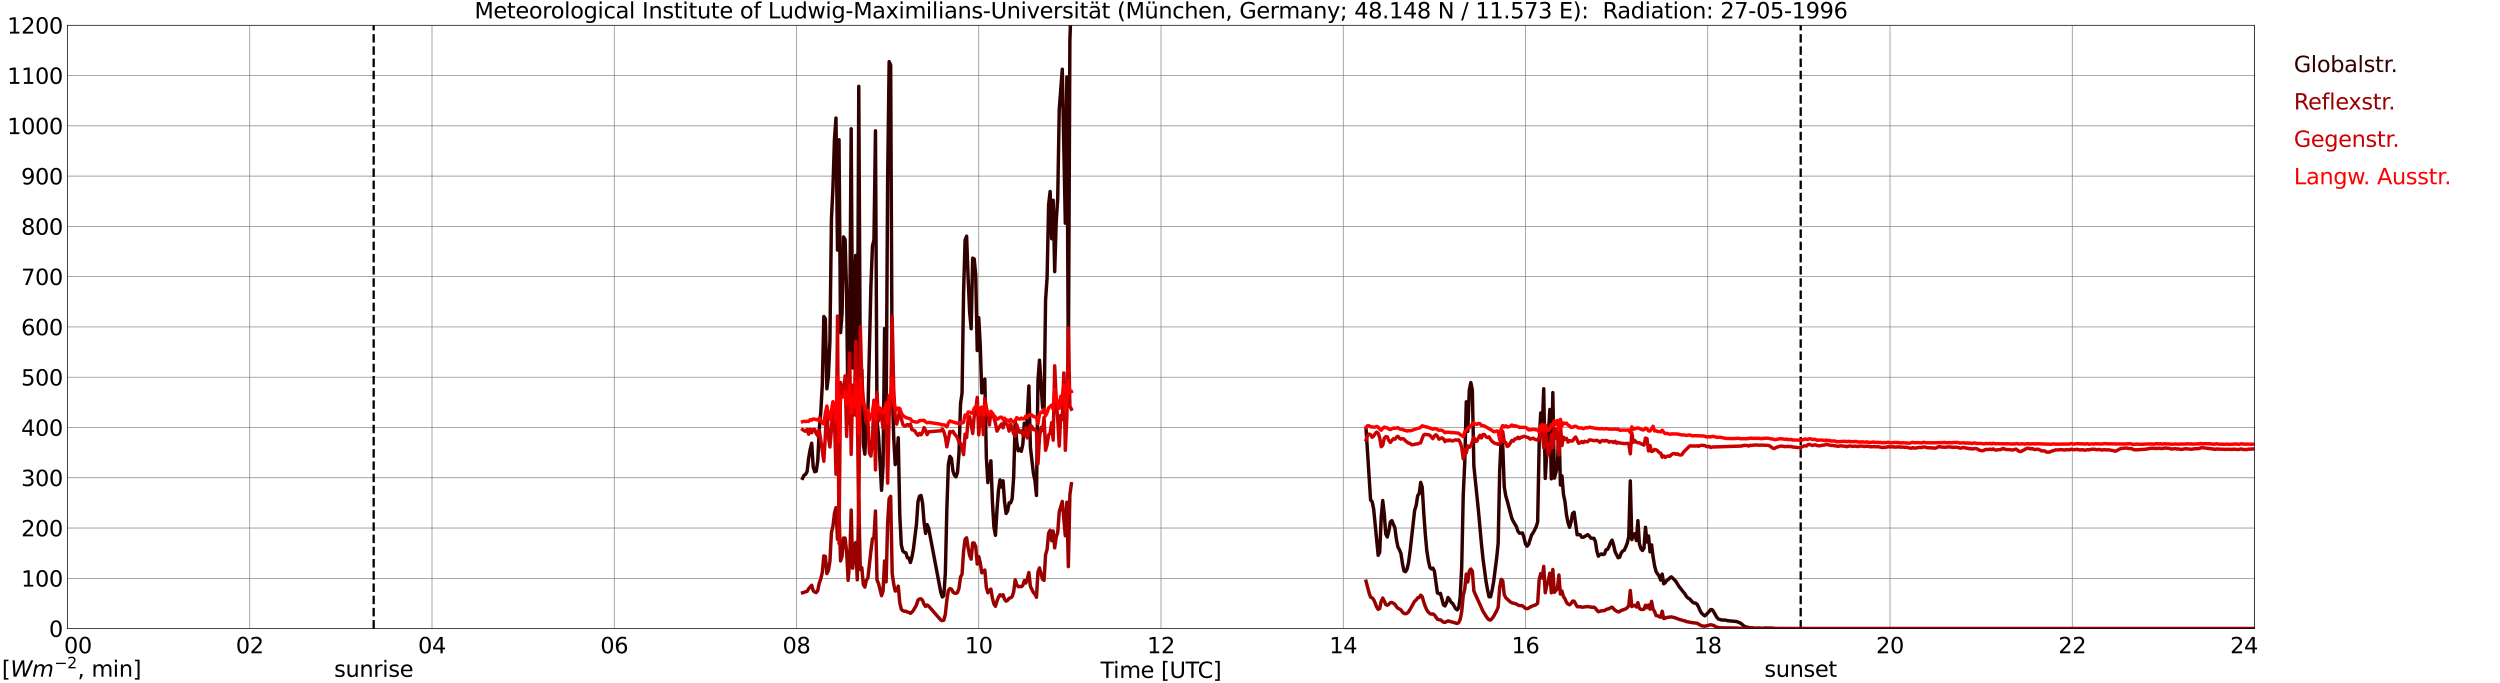<?xml version="1.0" encoding="utf-8" standalone="no"?>
<!DOCTYPE svg PUBLIC "-//W3C//DTD SVG 1.1//EN"
  "http://www.w3.org/Graphics/SVG/1.1/DTD/svg11.dtd">
<svg xmlns:xlink="http://www.w3.org/1999/xlink" width="1085.4pt" height="296.64pt" viewBox="0 0 1085.4 296.64" xmlns="http://www.w3.org/2000/svg" version="1.1">
 <defs>
  <style type="text/css">*{stroke-linejoin: round; stroke-linecap: butt}</style>
 </defs>
 <g id="figure_1">
  <g id="patch_1">
   <path d="M 0 296.64 
L 1085.4 296.64 
L 1085.4 0 
L 0 0 
z
" style="fill: #ffffff"/>
  </g>
  <g id="axes_1">
   <g id="patch_2">
    <path d="M 29.306 272.909 
L 978.814 272.909 
L 978.814 10.976 
L 29.306 10.976 
z
" style="fill: #ffffff"/>
   </g>
   <g id="patch_3">
    <path d="M 978.814 272.909 
L 978.814 272.909 
L 978.814 10.976 
L 978.814 10.976 
z
" clip-path="url(#p13a0e37145)" style="fill: #d3d3d3; opacity: 0.25; stroke: #d3d3d3; stroke-linejoin: miter"/>
   </g>
   <g id="matplotlib.axis_1">
    <g id="xtick_1">
     <g id="line2d_1">
      <path d="M 29.306 272.909 
L 29.306 10.976 
" clip-path="url(#p13a0e37145)" style="fill: none; stroke: #808080; stroke-width: 0.3; stroke-linecap: square"/>
     </g>
     <g id="line2d_2"/>
     <g id="text_1">
      <!--    00 -->
      <g transform="translate(18.733 283.627) scale(0.095 -0.095)">
       <defs>
        <path id="DejaVuSans-20" transform="scale(0.016)"/>
        <path id="DejaVuSans-30" d="M 2034 4250 
Q 1547 4250 1301 3770 
Q 1056 3291 1056 2328 
Q 1056 1369 1301 889 
Q 1547 409 2034 409 
Q 2525 409 2770 889 
Q 3016 1369 3016 2328 
Q 3016 3291 2770 3770 
Q 2525 4250 2034 4250 
z
M 2034 4750 
Q 2819 4750 3233 4129 
Q 3647 3509 3647 2328 
Q 3647 1150 3233 529 
Q 2819 -91 2034 -91 
Q 1250 -91 836 529 
Q 422 1150 422 2328 
Q 422 3509 836 4129 
Q 1250 4750 2034 4750 
z
" transform="scale(0.016)"/>
       </defs>
       <use xlink:href="#DejaVuSans-20"/>
       <use xlink:href="#DejaVuSans-20" transform="translate(31.787 0)"/>
       <use xlink:href="#DejaVuSans-20" transform="translate(63.574 0)"/>
       <use xlink:href="#DejaVuSans-30" transform="translate(95.361 0)"/>
       <use xlink:href="#DejaVuSans-30" transform="translate(158.984 0)"/>
      </g>
     </g>
    </g>
    <g id="xtick_2">
     <g id="line2d_3">
      <path d="M 108.431 272.909 
L 108.431 10.976 
" clip-path="url(#p13a0e37145)" style="fill: none; stroke: #808080; stroke-width: 0.3; stroke-linecap: square"/>
     </g>
     <g id="line2d_4"/>
     <g id="text_2">
      <!-- 02 -->
      <g transform="translate(102.387 283.627) scale(0.095 -0.095)">
       <defs>
        <path id="DejaVuSans-32" d="M 1228 531 
L 3431 531 
L 3431 0 
L 469 0 
L 469 531 
Q 828 903 1448 1529 
Q 2069 2156 2228 2338 
Q 2531 2678 2651 2914 
Q 2772 3150 2772 3378 
Q 2772 3750 2511 3984 
Q 2250 4219 1831 4219 
Q 1534 4219 1204 4116 
Q 875 4013 500 3803 
L 500 4441 
Q 881 4594 1212 4672 
Q 1544 4750 1819 4750 
Q 2544 4750 2975 4387 
Q 3406 4025 3406 3419 
Q 3406 3131 3298 2873 
Q 3191 2616 2906 2266 
Q 2828 2175 2409 1742 
Q 1991 1309 1228 531 
z
" transform="scale(0.016)"/>
       </defs>
       <use xlink:href="#DejaVuSans-30"/>
       <use xlink:href="#DejaVuSans-32" transform="translate(63.623 0)"/>
      </g>
     </g>
    </g>
    <g id="xtick_3">
     <g id="line2d_5">
      <path d="M 187.557 272.909 
L 187.557 10.976 
" clip-path="url(#p13a0e37145)" style="fill: none; stroke: #808080; stroke-width: 0.3; stroke-linecap: square"/>
     </g>
     <g id="line2d_6"/>
     <g id="text_3">
      <!-- 04 -->
      <g transform="translate(181.513 283.627) scale(0.095 -0.095)">
       <defs>
        <path id="DejaVuSans-34" d="M 2419 4116 
L 825 1625 
L 2419 1625 
L 2419 4116 
z
M 2253 4666 
L 3047 4666 
L 3047 1625 
L 3713 1625 
L 3713 1100 
L 3047 1100 
L 3047 0 
L 2419 0 
L 2419 1100 
L 313 1100 
L 313 1709 
L 2253 4666 
z
" transform="scale(0.016)"/>
       </defs>
       <use xlink:href="#DejaVuSans-30"/>
       <use xlink:href="#DejaVuSans-34" transform="translate(63.623 0)"/>
      </g>
     </g>
    </g>
    <g id="xtick_4">
     <g id="line2d_7">
      <path d="M 266.683 272.909 
L 266.683 10.976 
" clip-path="url(#p13a0e37145)" style="fill: none; stroke: #808080; stroke-width: 0.3; stroke-linecap: square"/>
     </g>
     <g id="line2d_8"/>
     <g id="text_4">
      <!-- 06 -->
      <g transform="translate(260.638 283.627) scale(0.095 -0.095)">
       <defs>
        <path id="DejaVuSans-36" d="M 2113 2584 
Q 1688 2584 1439 2293 
Q 1191 2003 1191 1497 
Q 1191 994 1439 701 
Q 1688 409 2113 409 
Q 2538 409 2786 701 
Q 3034 994 3034 1497 
Q 3034 2003 2786 2293 
Q 2538 2584 2113 2584 
z
M 3366 4563 
L 3366 3988 
Q 3128 4100 2886 4159 
Q 2644 4219 2406 4219 
Q 1781 4219 1451 3797 
Q 1122 3375 1075 2522 
Q 1259 2794 1537 2939 
Q 1816 3084 2150 3084 
Q 2853 3084 3261 2657 
Q 3669 2231 3669 1497 
Q 3669 778 3244 343 
Q 2819 -91 2113 -91 
Q 1303 -91 875 529 
Q 447 1150 447 2328 
Q 447 3434 972 4092 
Q 1497 4750 2381 4750 
Q 2619 4750 2861 4703 
Q 3103 4656 3366 4563 
z
" transform="scale(0.016)"/>
       </defs>
       <use xlink:href="#DejaVuSans-30"/>
       <use xlink:href="#DejaVuSans-36" transform="translate(63.623 0)"/>
      </g>
     </g>
    </g>
    <g id="xtick_5">
     <g id="line2d_9">
      <path d="M 345.808 272.909 
L 345.808 10.976 
" clip-path="url(#p13a0e37145)" style="fill: none; stroke: #808080; stroke-width: 0.3; stroke-linecap: square"/>
     </g>
     <g id="line2d_10"/>
     <g id="text_5">
      <!-- 08 -->
      <g transform="translate(339.764 283.627) scale(0.095 -0.095)">
       <defs>
        <path id="DejaVuSans-38" d="M 2034 2216 
Q 1584 2216 1326 1975 
Q 1069 1734 1069 1313 
Q 1069 891 1326 650 
Q 1584 409 2034 409 
Q 2484 409 2743 651 
Q 3003 894 3003 1313 
Q 3003 1734 2745 1975 
Q 2488 2216 2034 2216 
z
M 1403 2484 
Q 997 2584 770 2862 
Q 544 3141 544 3541 
Q 544 4100 942 4425 
Q 1341 4750 2034 4750 
Q 2731 4750 3128 4425 
Q 3525 4100 3525 3541 
Q 3525 3141 3298 2862 
Q 3072 2584 2669 2484 
Q 3125 2378 3379 2068 
Q 3634 1759 3634 1313 
Q 3634 634 3220 271 
Q 2806 -91 2034 -91 
Q 1263 -91 848 271 
Q 434 634 434 1313 
Q 434 1759 690 2068 
Q 947 2378 1403 2484 
z
M 1172 3481 
Q 1172 3119 1398 2916 
Q 1625 2713 2034 2713 
Q 2441 2713 2670 2916 
Q 2900 3119 2900 3481 
Q 2900 3844 2670 4047 
Q 2441 4250 2034 4250 
Q 1625 4250 1398 4047 
Q 1172 3844 1172 3481 
z
" transform="scale(0.016)"/>
       </defs>
       <use xlink:href="#DejaVuSans-30"/>
       <use xlink:href="#DejaVuSans-38" transform="translate(63.623 0)"/>
      </g>
     </g>
    </g>
    <g id="xtick_6">
     <g id="line2d_11">
      <path d="M 424.934 272.909 
L 424.934 10.976 
" clip-path="url(#p13a0e37145)" style="fill: none; stroke: #808080; stroke-width: 0.3; stroke-linecap: square"/>
     </g>
     <g id="line2d_12"/>
     <g id="text_6">
      <!-- 10 -->
      <g transform="translate(418.89 283.627) scale(0.095 -0.095)">
       <defs>
        <path id="DejaVuSans-31" d="M 794 531 
L 1825 531 
L 1825 4091 
L 703 3866 
L 703 4441 
L 1819 4666 
L 2450 4666 
L 2450 531 
L 3481 531 
L 3481 0 
L 794 0 
L 794 531 
z
" transform="scale(0.016)"/>
       </defs>
       <use xlink:href="#DejaVuSans-31"/>
       <use xlink:href="#DejaVuSans-30" transform="translate(63.623 0)"/>
      </g>
     </g>
    </g>
    <g id="xtick_7">
     <g id="line2d_13">
      <path d="M 504.06 272.909 
L 504.06 10.976 
" clip-path="url(#p13a0e37145)" style="fill: none; stroke: #808080; stroke-width: 0.3; stroke-linecap: square"/>
     </g>
     <g id="line2d_14"/>
     <g id="text_7">
      <!-- 12 -->
      <g transform="translate(498.015 283.627) scale(0.095 -0.095)">
       <use xlink:href="#DejaVuSans-31"/>
       <use xlink:href="#DejaVuSans-32" transform="translate(63.623 0)"/>
      </g>
     </g>
    </g>
    <g id="xtick_8">
     <g id="line2d_15">
      <path d="M 583.185 272.909 
L 583.185 10.976 
" clip-path="url(#p13a0e37145)" style="fill: none; stroke: #808080; stroke-width: 0.3; stroke-linecap: square"/>
     </g>
     <g id="line2d_16"/>
     <g id="text_8">
      <!-- 14 -->
      <g transform="translate(577.141 283.627) scale(0.095 -0.095)">
       <use xlink:href="#DejaVuSans-31"/>
       <use xlink:href="#DejaVuSans-34" transform="translate(63.623 0)"/>
      </g>
     </g>
    </g>
    <g id="xtick_9">
     <g id="line2d_17">
      <path d="M 662.311 272.909 
L 662.311 10.976 
" clip-path="url(#p13a0e37145)" style="fill: none; stroke: #808080; stroke-width: 0.3; stroke-linecap: square"/>
     </g>
     <g id="line2d_18"/>
     <g id="text_9">
      <!-- 16 -->
      <g transform="translate(656.267 283.627) scale(0.095 -0.095)">
       <use xlink:href="#DejaVuSans-31"/>
       <use xlink:href="#DejaVuSans-36" transform="translate(63.623 0)"/>
      </g>
     </g>
    </g>
    <g id="xtick_10">
     <g id="line2d_19">
      <path d="M 741.437 272.909 
L 741.437 10.976 
" clip-path="url(#p13a0e37145)" style="fill: none; stroke: #808080; stroke-width: 0.3; stroke-linecap: square"/>
     </g>
     <g id="line2d_20"/>
     <g id="text_10">
      <!-- 18 -->
      <g transform="translate(735.392 283.627) scale(0.095 -0.095)">
       <use xlink:href="#DejaVuSans-31"/>
       <use xlink:href="#DejaVuSans-38" transform="translate(63.623 0)"/>
      </g>
     </g>
    </g>
    <g id="xtick_11">
     <g id="line2d_21">
      <path d="M 820.562 272.909 
L 820.562 10.976 
" clip-path="url(#p13a0e37145)" style="fill: none; stroke: #808080; stroke-width: 0.3; stroke-linecap: square"/>
     </g>
     <g id="line2d_22"/>
     <g id="text_11">
      <!-- 20 -->
      <g transform="translate(814.518 283.627) scale(0.095 -0.095)">
       <use xlink:href="#DejaVuSans-32"/>
       <use xlink:href="#DejaVuSans-30" transform="translate(63.623 0)"/>
      </g>
     </g>
    </g>
    <g id="xtick_12">
     <g id="line2d_23">
      <path d="M 899.688 272.909 
L 899.688 10.976 
" clip-path="url(#p13a0e37145)" style="fill: none; stroke: #808080; stroke-width: 0.3; stroke-linecap: square"/>
     </g>
     <g id="line2d_24"/>
     <g id="text_12">
      <!-- 22 -->
      <g transform="translate(893.644 283.627) scale(0.095 -0.095)">
       <use xlink:href="#DejaVuSans-32"/>
       <use xlink:href="#DejaVuSans-32" transform="translate(63.623 0)"/>
      </g>
     </g>
    </g>
    <g id="xtick_13">
     <g id="line2d_25">
      <path d="M 978.814 272.909 
L 978.814 10.976 
" clip-path="url(#p13a0e37145)" style="fill: none; stroke: #808080; stroke-width: 0.3; stroke-linecap: square"/>
     </g>
     <g id="line2d_26"/>
     <g id="text_13">
      <!-- 24    -->
      <g transform="translate(968.241 283.627) scale(0.095 -0.095)">
       <use xlink:href="#DejaVuSans-32"/>
       <use xlink:href="#DejaVuSans-34" transform="translate(63.623 0)"/>
       <use xlink:href="#DejaVuSans-20" transform="translate(127.246 0)"/>
       <use xlink:href="#DejaVuSans-20" transform="translate(159.033 0)"/>
       <use xlink:href="#DejaVuSans-20" transform="translate(190.82 0)"/>
      </g>
     </g>
    </g>
    <g id="text_14">
     <!-- Time [UTC] -->
     <g transform="translate(477.806 294.322) scale(0.095 -0.095)">
      <defs>
       <path id="DejaVuSans-54" d="M -19 4666 
L 3928 4666 
L 3928 4134 
L 2272 4134 
L 2272 0 
L 1638 0 
L 1638 4134 
L -19 4134 
L -19 4666 
z
" transform="scale(0.016)"/>
       <path id="DejaVuSans-69" d="M 603 3500 
L 1178 3500 
L 1178 0 
L 603 0 
L 603 3500 
z
M 603 4863 
L 1178 4863 
L 1178 4134 
L 603 4134 
L 603 4863 
z
" transform="scale(0.016)"/>
       <path id="DejaVuSans-6d" d="M 3328 2828 
Q 3544 3216 3844 3400 
Q 4144 3584 4550 3584 
Q 5097 3584 5394 3201 
Q 5691 2819 5691 2113 
L 5691 0 
L 5113 0 
L 5113 2094 
Q 5113 2597 4934 2840 
Q 4756 3084 4391 3084 
Q 3944 3084 3684 2787 
Q 3425 2491 3425 1978 
L 3425 0 
L 2847 0 
L 2847 2094 
Q 2847 2600 2669 2842 
Q 2491 3084 2119 3084 
Q 1678 3084 1418 2786 
Q 1159 2488 1159 1978 
L 1159 0 
L 581 0 
L 581 3500 
L 1159 3500 
L 1159 2956 
Q 1356 3278 1631 3431 
Q 1906 3584 2284 3584 
Q 2666 3584 2933 3390 
Q 3200 3197 3328 2828 
z
" transform="scale(0.016)"/>
       <path id="DejaVuSans-65" d="M 3597 1894 
L 3597 1613 
L 953 1613 
Q 991 1019 1311 708 
Q 1631 397 2203 397 
Q 2534 397 2845 478 
Q 3156 559 3463 722 
L 3463 178 
Q 3153 47 2828 -22 
Q 2503 -91 2169 -91 
Q 1331 -91 842 396 
Q 353 884 353 1716 
Q 353 2575 817 3079 
Q 1281 3584 2069 3584 
Q 2775 3584 3186 3129 
Q 3597 2675 3597 1894 
z
M 3022 2063 
Q 3016 2534 2758 2815 
Q 2500 3097 2075 3097 
Q 1594 3097 1305 2825 
Q 1016 2553 972 2059 
L 3022 2063 
z
" transform="scale(0.016)"/>
       <path id="DejaVuSans-5b" d="M 550 4863 
L 1875 4863 
L 1875 4416 
L 1125 4416 
L 1125 -397 
L 1875 -397 
L 1875 -844 
L 550 -844 
L 550 4863 
z
" transform="scale(0.016)"/>
       <path id="DejaVuSans-55" d="M 556 4666 
L 1191 4666 
L 1191 1831 
Q 1191 1081 1462 751 
Q 1734 422 2344 422 
Q 2950 422 3222 751 
Q 3494 1081 3494 1831 
L 3494 4666 
L 4128 4666 
L 4128 1753 
Q 4128 841 3676 375 
Q 3225 -91 2344 -91 
Q 1459 -91 1007 375 
Q 556 841 556 1753 
L 556 4666 
z
" transform="scale(0.016)"/>
       <path id="DejaVuSans-43" d="M 4122 4306 
L 4122 3641 
Q 3803 3938 3442 4084 
Q 3081 4231 2675 4231 
Q 1875 4231 1450 3742 
Q 1025 3253 1025 2328 
Q 1025 1406 1450 917 
Q 1875 428 2675 428 
Q 3081 428 3442 575 
Q 3803 722 4122 1019 
L 4122 359 
Q 3791 134 3420 21 
Q 3050 -91 2638 -91 
Q 1578 -91 968 557 
Q 359 1206 359 2328 
Q 359 3453 968 4101 
Q 1578 4750 2638 4750 
Q 3056 4750 3426 4639 
Q 3797 4528 4122 4306 
z
" transform="scale(0.016)"/>
       <path id="DejaVuSans-5d" d="M 1947 4863 
L 1947 -844 
L 622 -844 
L 622 -397 
L 1369 -397 
L 1369 4416 
L 622 4416 
L 622 4863 
L 1947 4863 
z
" transform="scale(0.016)"/>
      </defs>
      <use xlink:href="#DejaVuSans-54"/>
      <use xlink:href="#DejaVuSans-69" transform="translate(57.959 0)"/>
      <use xlink:href="#DejaVuSans-6d" transform="translate(85.742 0)"/>
      <use xlink:href="#DejaVuSans-65" transform="translate(183.154 0)"/>
      <use xlink:href="#DejaVuSans-20" transform="translate(244.678 0)"/>
      <use xlink:href="#DejaVuSans-5b" transform="translate(276.465 0)"/>
      <use xlink:href="#DejaVuSans-55" transform="translate(315.479 0)"/>
      <use xlink:href="#DejaVuSans-54" transform="translate(388.672 0)"/>
      <use xlink:href="#DejaVuSans-43" transform="translate(443.881 0)"/>
      <use xlink:href="#DejaVuSans-5d" transform="translate(513.705 0)"/>
     </g>
    </g>
   </g>
   <g id="matplotlib.axis_2">
    <g id="ytick_1">
     <g id="line2d_27">
      <path d="M 29.306 272.909 
L 978.814 272.909 
" clip-path="url(#p13a0e37145)" style="fill: none; stroke: #808080; stroke-width: 0.3; stroke-linecap: square"/>
     </g>
     <g id="line2d_28"/>
     <g id="text_15">
      <!-- 0 -->
      <g transform="translate(21.261 276.518) scale(0.095 -0.095)">
       <use xlink:href="#DejaVuSans-30"/>
      </g>
     </g>
    </g>
    <g id="ytick_2">
     <g id="line2d_29">
      <path d="M 29.306 251.081 
L 978.814 251.081 
" clip-path="url(#p13a0e37145)" style="fill: none; stroke: #808080; stroke-width: 0.3; stroke-linecap: square"/>
     </g>
     <g id="line2d_30"/>
     <g id="text_16">
      <!-- 100 -->
      <g transform="translate(9.173 254.69) scale(0.095 -0.095)">
       <use xlink:href="#DejaVuSans-31"/>
       <use xlink:href="#DejaVuSans-30" transform="translate(63.623 0)"/>
       <use xlink:href="#DejaVuSans-30" transform="translate(127.246 0)"/>
      </g>
     </g>
    </g>
    <g id="ytick_3">
     <g id="line2d_31">
      <path d="M 29.306 229.253 
L 978.814 229.253 
" clip-path="url(#p13a0e37145)" style="fill: none; stroke: #808080; stroke-width: 0.3; stroke-linecap: square"/>
     </g>
     <g id="line2d_32"/>
     <g id="text_17">
      <!-- 200 -->
      <g transform="translate(9.173 232.863) scale(0.095 -0.095)">
       <use xlink:href="#DejaVuSans-32"/>
       <use xlink:href="#DejaVuSans-30" transform="translate(63.623 0)"/>
       <use xlink:href="#DejaVuSans-30" transform="translate(127.246 0)"/>
      </g>
     </g>
    </g>
    <g id="ytick_4">
     <g id="line2d_33">
      <path d="M 29.306 207.426 
L 978.814 207.426 
" clip-path="url(#p13a0e37145)" style="fill: none; stroke: #808080; stroke-width: 0.3; stroke-linecap: square"/>
     </g>
     <g id="line2d_34"/>
     <g id="text_18">
      <!-- 300 -->
      <g transform="translate(9.173 211.035) scale(0.095 -0.095)">
       <defs>
        <path id="DejaVuSans-33" d="M 2597 2516 
Q 3050 2419 3304 2112 
Q 3559 1806 3559 1356 
Q 3559 666 3084 287 
Q 2609 -91 1734 -91 
Q 1441 -91 1130 -33 
Q 819 25 488 141 
L 488 750 
Q 750 597 1062 519 
Q 1375 441 1716 441 
Q 2309 441 2620 675 
Q 2931 909 2931 1356 
Q 2931 1769 2642 2001 
Q 2353 2234 1838 2234 
L 1294 2234 
L 1294 2753 
L 1863 2753 
Q 2328 2753 2575 2939 
Q 2822 3125 2822 3475 
Q 2822 3834 2567 4026 
Q 2313 4219 1838 4219 
Q 1578 4219 1281 4162 
Q 984 4106 628 3988 
L 628 4550 
Q 988 4650 1302 4700 
Q 1616 4750 1894 4750 
Q 2613 4750 3031 4423 
Q 3450 4097 3450 3541 
Q 3450 3153 3228 2886 
Q 3006 2619 2597 2516 
z
" transform="scale(0.016)"/>
       </defs>
       <use xlink:href="#DejaVuSans-33"/>
       <use xlink:href="#DejaVuSans-30" transform="translate(63.623 0)"/>
       <use xlink:href="#DejaVuSans-30" transform="translate(127.246 0)"/>
      </g>
     </g>
    </g>
    <g id="ytick_5">
     <g id="line2d_35">
      <path d="M 29.306 185.598 
L 978.814 185.598 
" clip-path="url(#p13a0e37145)" style="fill: none; stroke: #808080; stroke-width: 0.3; stroke-linecap: square"/>
     </g>
     <g id="line2d_36"/>
     <g id="text_19">
      <!-- 400 -->
      <g transform="translate(9.173 189.207) scale(0.095 -0.095)">
       <use xlink:href="#DejaVuSans-34"/>
       <use xlink:href="#DejaVuSans-30" transform="translate(63.623 0)"/>
       <use xlink:href="#DejaVuSans-30" transform="translate(127.246 0)"/>
      </g>
     </g>
    </g>
    <g id="ytick_6">
     <g id="line2d_37">
      <path d="M 29.306 163.77 
L 978.814 163.77 
" clip-path="url(#p13a0e37145)" style="fill: none; stroke: #808080; stroke-width: 0.3; stroke-linecap: square"/>
     </g>
     <g id="line2d_38"/>
     <g id="text_20">
      <!-- 500 -->
      <g transform="translate(9.173 167.379) scale(0.095 -0.095)">
       <defs>
        <path id="DejaVuSans-35" d="M 691 4666 
L 3169 4666 
L 3169 4134 
L 1269 4134 
L 1269 2991 
Q 1406 3038 1543 3061 
Q 1681 3084 1819 3084 
Q 2600 3084 3056 2656 
Q 3513 2228 3513 1497 
Q 3513 744 3044 326 
Q 2575 -91 1722 -91 
Q 1428 -91 1123 -41 
Q 819 9 494 109 
L 494 744 
Q 775 591 1075 516 
Q 1375 441 1709 441 
Q 2250 441 2565 725 
Q 2881 1009 2881 1497 
Q 2881 1984 2565 2268 
Q 2250 2553 1709 2553 
Q 1456 2553 1204 2497 
Q 953 2441 691 2322 
L 691 4666 
z
" transform="scale(0.016)"/>
       </defs>
       <use xlink:href="#DejaVuSans-35"/>
       <use xlink:href="#DejaVuSans-30" transform="translate(63.623 0)"/>
       <use xlink:href="#DejaVuSans-30" transform="translate(127.246 0)"/>
      </g>
     </g>
    </g>
    <g id="ytick_7">
     <g id="line2d_39">
      <path d="M 29.306 141.942 
L 978.814 141.942 
" clip-path="url(#p13a0e37145)" style="fill: none; stroke: #808080; stroke-width: 0.3; stroke-linecap: square"/>
     </g>
     <g id="line2d_40"/>
     <g id="text_21">
      <!-- 600 -->
      <g transform="translate(9.173 145.551) scale(0.095 -0.095)">
       <use xlink:href="#DejaVuSans-36"/>
       <use xlink:href="#DejaVuSans-30" transform="translate(63.623 0)"/>
       <use xlink:href="#DejaVuSans-30" transform="translate(127.246 0)"/>
      </g>
     </g>
    </g>
    <g id="ytick_8">
     <g id="line2d_41">
      <path d="M 29.306 120.114 
L 978.814 120.114 
" clip-path="url(#p13a0e37145)" style="fill: none; stroke: #808080; stroke-width: 0.3; stroke-linecap: square"/>
     </g>
     <g id="line2d_42"/>
     <g id="text_22">
      <!-- 700 -->
      <g transform="translate(9.173 123.724) scale(0.095 -0.095)">
       <defs>
        <path id="DejaVuSans-37" d="M 525 4666 
L 3525 4666 
L 3525 4397 
L 1831 0 
L 1172 0 
L 2766 4134 
L 525 4134 
L 525 4666 
z
" transform="scale(0.016)"/>
       </defs>
       <use xlink:href="#DejaVuSans-37"/>
       <use xlink:href="#DejaVuSans-30" transform="translate(63.623 0)"/>
       <use xlink:href="#DejaVuSans-30" transform="translate(127.246 0)"/>
      </g>
     </g>
    </g>
    <g id="ytick_9">
     <g id="line2d_43">
      <path d="M 29.306 98.287 
L 978.814 98.287 
" clip-path="url(#p13a0e37145)" style="fill: none; stroke: #808080; stroke-width: 0.3; stroke-linecap: square"/>
     </g>
     <g id="line2d_44"/>
     <g id="text_23">
      <!-- 800 -->
      <g transform="translate(9.173 101.896) scale(0.095 -0.095)">
       <use xlink:href="#DejaVuSans-38"/>
       <use xlink:href="#DejaVuSans-30" transform="translate(63.623 0)"/>
       <use xlink:href="#DejaVuSans-30" transform="translate(127.246 0)"/>
      </g>
     </g>
    </g>
    <g id="ytick_10">
     <g id="line2d_45">
      <path d="M 29.306 76.459 
L 978.814 76.459 
" clip-path="url(#p13a0e37145)" style="fill: none; stroke: #808080; stroke-width: 0.3; stroke-linecap: square"/>
     </g>
     <g id="line2d_46"/>
     <g id="text_24">
      <!-- 900 -->
      <g transform="translate(9.173 80.068) scale(0.095 -0.095)">
       <defs>
        <path id="DejaVuSans-39" d="M 703 97 
L 703 672 
Q 941 559 1184 500 
Q 1428 441 1663 441 
Q 2288 441 2617 861 
Q 2947 1281 2994 2138 
Q 2813 1869 2534 1725 
Q 2256 1581 1919 1581 
Q 1219 1581 811 2004 
Q 403 2428 403 3163 
Q 403 3881 828 4315 
Q 1253 4750 1959 4750 
Q 2769 4750 3195 4129 
Q 3622 3509 3622 2328 
Q 3622 1225 3098 567 
Q 2575 -91 1691 -91 
Q 1453 -91 1209 -44 
Q 966 3 703 97 
z
M 1959 2075 
Q 2384 2075 2632 2365 
Q 2881 2656 2881 3163 
Q 2881 3666 2632 3958 
Q 2384 4250 1959 4250 
Q 1534 4250 1286 3958 
Q 1038 3666 1038 3163 
Q 1038 2656 1286 2365 
Q 1534 2075 1959 2075 
z
" transform="scale(0.016)"/>
       </defs>
       <use xlink:href="#DejaVuSans-39"/>
       <use xlink:href="#DejaVuSans-30" transform="translate(63.623 0)"/>
       <use xlink:href="#DejaVuSans-30" transform="translate(127.246 0)"/>
      </g>
     </g>
    </g>
    <g id="ytick_11">
     <g id="line2d_47">
      <path d="M 29.306 54.631 
L 978.814 54.631 
" clip-path="url(#p13a0e37145)" style="fill: none; stroke: #808080; stroke-width: 0.3; stroke-linecap: square"/>
     </g>
     <g id="line2d_48"/>
     <g id="text_25">
      <!-- 1000 -->
      <g transform="translate(3.128 58.24) scale(0.095 -0.095)">
       <use xlink:href="#DejaVuSans-31"/>
       <use xlink:href="#DejaVuSans-30" transform="translate(63.623 0)"/>
       <use xlink:href="#DejaVuSans-30" transform="translate(127.246 0)"/>
       <use xlink:href="#DejaVuSans-30" transform="translate(190.869 0)"/>
      </g>
     </g>
    </g>
    <g id="ytick_12">
     <g id="line2d_49">
      <path d="M 29.306 32.803 
L 978.814 32.803 
" clip-path="url(#p13a0e37145)" style="fill: none; stroke: #808080; stroke-width: 0.3; stroke-linecap: square"/>
     </g>
     <g id="line2d_50"/>
     <g id="text_26">
      <!-- 1100 -->
      <g transform="translate(3.128 36.413) scale(0.095 -0.095)">
       <use xlink:href="#DejaVuSans-31"/>
       <use xlink:href="#DejaVuSans-31" transform="translate(63.623 0)"/>
       <use xlink:href="#DejaVuSans-30" transform="translate(127.246 0)"/>
       <use xlink:href="#DejaVuSans-30" transform="translate(190.869 0)"/>
      </g>
     </g>
    </g>
    <g id="ytick_13">
     <g id="line2d_51">
      <path d="M 29.306 10.976 
L 978.814 10.976 
" clip-path="url(#p13a0e37145)" style="fill: none; stroke: #808080; stroke-width: 0.3; stroke-linecap: square"/>
     </g>
     <g id="line2d_52"/>
     <g id="text_27">
      <!-- 1200 -->
      <g transform="translate(3.128 14.585) scale(0.095 -0.095)">
       <use xlink:href="#DejaVuSans-31"/>
       <use xlink:href="#DejaVuSans-32" transform="translate(63.623 0)"/>
       <use xlink:href="#DejaVuSans-30" transform="translate(127.246 0)"/>
       <use xlink:href="#DejaVuSans-30" transform="translate(190.869 0)"/>
      </g>
     </g>
    </g>
   </g>
   <g id="line2d_53">
    <path d="M 162.237 272.909 
L 162.237 10.976 
" clip-path="url(#p13a0e37145)" style="fill: none; stroke-dasharray: 3.7,1.6; stroke-dashoffset: 0; stroke: #000000"/>
   </g>
   <g id="line2d_54">
    <path d="M 781.791 272.909 
L 781.791 10.976 
" clip-path="url(#p13a0e37145)" style="fill: none; stroke-dasharray: 3.7,1.6; stroke-dashoffset: 0; stroke: #000000"/>
   </g>
   <g id="line2d_55">
    <path d="M 348.446 207.655 
L 349.105 206.328 
L 349.765 205.915 
L 350.424 204.68 
L 351.083 198.915 
L 351.743 195.163 
L 352.402 192.417 
L 353.062 202.713 
L 353.721 204.817 
L 354.38 204.588 
L 355.04 200.059 
L 355.699 186.283 
L 356.359 178.87 
L 357.018 166.883 
L 357.677 137.411 
L 358.337 138.419 
L 358.996 168.803 
L 359.655 163.495 
L 360.315 148.074 
L 360.974 95.22 
L 361.634 81.401 
L 362.293 60.352 
L 362.952 51.246 
L 363.612 108.583 
L 364.271 60.671 
L 364.93 144.413 
L 365.59 136.132 
L 366.249 102.862 
L 366.909 104.008 
L 367.568 127.665 
L 368.227 183.721 
L 368.887 146.153 
L 369.546 55.912 
L 370.206 159.789 
L 370.865 129.359 
L 371.524 110.87 
L 372.184 180.977 
L 372.843 37.47 
L 373.502 163.449 
L 374.162 160.568 
L 374.821 192.919 
L 375.481 197.175 
L 376.14 182.852 
L 376.799 179.512 
L 378.118 124.233 
L 378.777 106.935 
L 379.437 104.097 
L 380.096 56.781 
L 380.756 182.531 
L 381.415 189.075 
L 382.734 212.872 
L 383.393 202.255 
L 384.053 142.63 
L 384.712 183.402 
L 385.371 78.38 
L 386.031 26.764 
L 386.69 28.318 
L 387.349 168.026 
L 388.009 189.854 
L 388.668 201.704 
L 389.328 198.915 
L 389.987 190.038 
L 390.646 223.397 
L 391.306 236.574 
L 391.965 239.229 
L 392.624 239.824 
L 393.284 240.008 
L 393.943 242.158 
L 394.603 242.25 
L 395.262 244.216 
L 395.921 241.929 
L 396.581 238.268 
L 397.899 227.514 
L 398.559 217.768 
L 399.218 215.434 
L 399.878 215.113 
L 400.537 218.407 
L 401.196 226.737 
L 401.856 231.587 
L 402.515 227.743 
L 403.175 229.253 
L 408.45 257.167 
L 409.109 259.181 
L 409.768 258.631 
L 410.428 248.885 
L 411.087 220.972 
L 411.746 201.569 
L 412.406 198.136 
L 413.065 199.007 
L 413.725 204.496 
L 414.384 206.328 
L 415.043 207.013 
L 415.703 205.138 
L 416.362 196.717 
L 417.022 175.347 
L 417.681 170.681 
L 418.34 127.39 
L 419 104.235 
L 419.659 102.543 
L 420.318 120.619 
L 420.978 135.444 
L 421.637 142.719 
L 422.297 112.06 
L 422.956 112.427 
L 423.615 119.292 
L 424.275 152.193 
L 424.934 137.915 
L 425.593 150.043 
L 426.253 170.589 
L 426.912 168.026 
L 427.572 164.593 
L 428.231 198.594 
L 428.89 209.53 
L 429.55 203.811 
L 430.209 200.059 
L 430.869 217.997 
L 431.528 228.932 
L 432.187 232.41 
L 432.847 221.428 
L 433.506 212.872 
L 434.165 208.34 
L 434.825 211.453 
L 435.484 208.753 
L 436.144 217.951 
L 436.803 222.939 
L 437.462 221.841 
L 438.122 218.315 
L 438.781 218.315 
L 439.44 216.532 
L 440.1 207.013 
L 440.759 182.76 
L 441.419 191.913 
L 442.078 195.711 
L 442.737 194.933 
L 443.397 195.94 
L 444.056 192.965 
L 444.716 183.766 
L 445.375 189.304 
L 446.034 180.198 
L 446.694 167.568 
L 447.353 194.154 
L 448.672 205.594 
L 449.331 208.661 
L 449.991 215.113 
L 450.65 165.097 
L 451.309 156.357 
L 452.628 176.675 
L 453.287 178.779 
L 453.947 130.227 
L 454.606 120.573 
L 455.266 88.768 
L 455.925 83.14 
L 456.584 103.641 
L 457.244 86.938 
L 457.903 117.964 
L 458.563 96.228 
L 459.222 86.024 
L 459.881 47.585 
L 461.2 30.058 
L 462.519 96.914 
L 463.178 33.397 
L 463.838 162.26 
L 464.497 17.565 
L 465.149 -1 
M 593.076 186.056 
L 595.054 217.082 
L 595.714 217.768 
L 596.373 220.88 
L 598.351 241.106 
L 599.011 239.779 
L 599.67 224.541 
L 600.329 217.309 
L 600.989 223.168 
L 601.648 231.862 
L 602.307 233.143 
L 602.967 230.626 
L 603.626 226.599 
L 604.286 226.049 
L 605.604 229.162 
L 606.264 234.149 
L 606.923 237.491 
L 607.582 238.681 
L 608.242 240.372 
L 608.901 244.766 
L 609.561 247.877 
L 610.22 248.198 
L 610.879 247.145 
L 611.539 244.216 
L 612.198 239.274 
L 614.176 221.611 
L 614.836 219.507 
L 615.495 215.205 
L 616.154 214.336 
L 616.814 209.438 
L 617.473 211.544 
L 618.133 222.618 
L 618.792 231.724 
L 619.451 238.999 
L 620.111 243.256 
L 620.77 246.323 
L 621.429 247.008 
L 622.089 246.643 
L 622.748 247.877 
L 624.067 257.442 
L 624.726 257.763 
L 625.386 257.625 
L 626.705 262.613 
L 627.364 263.071 
L 628.023 261.652 
L 628.683 259.408 
L 629.342 260.279 
L 630.001 261.515 
L 630.661 261.973 
L 631.98 264.261 
L 632.639 264.763 
L 633.298 263.986 
L 633.958 259.273 
L 634.617 246.139 
L 635.276 214.976 
L 635.936 200.836 
L 636.595 174.433 
L 637.255 187.292 
L 637.914 169.354 
L 638.573 166.103 
L 639.233 169.354 
L 639.892 202.346 
L 641.87 221.657 
L 643.189 236.164 
L 643.848 242.57 
L 645.167 252.316 
L 645.827 256.115 
L 646.486 259.09 
L 647.145 259.09 
L 647.805 256.298 
L 648.464 252.637 
L 649.783 242.341 
L 650.442 235.843 
L 651.102 204.269 
L 651.761 190.494 
L 652.42 193.056 
L 653.08 211.315 
L 653.739 215.297 
L 654.399 217.538 
L 656.377 225.043 
L 657.036 226.416 
L 658.355 228.614 
L 659.014 230.626 
L 659.674 231.495 
L 660.992 231.403 
L 661.652 233.372 
L 662.311 236.164 
L 662.97 237.124 
L 663.63 236.391 
L 664.949 232.274 
L 665.608 231.357 
L 666.927 228.749 
L 667.586 226.645 
L 668.246 192.6 
L 668.905 179.283 
L 669.564 185.964 
L 670.224 168.758 
L 670.883 207.701 
L 671.542 196.398 
L 672.202 189.167 
L 672.861 177.773 
L 673.521 207.884 
L 674.18 170.451 
L 674.839 207.563 
L 676.158 202.713 
L 676.817 183.858 
L 677.477 210.582 
L 678.136 206.603 
L 678.796 214.655 
L 679.455 217.768 
L 680.114 223.624 
L 680.774 226.92 
L 681.433 228.932 
L 682.092 226.645 
L 682.752 222.939 
L 683.411 222.388 
L 684.73 232.183 
L 685.389 232.045 
L 686.049 232.183 
L 686.708 233.235 
L 687.368 233.281 
L 689.346 232.137 
L 690.005 232.73 
L 690.664 233.601 
L 691.324 233.737 
L 691.983 233.691 
L 692.643 235.02 
L 693.302 239.274 
L 693.961 241.472 
L 694.621 240.831 
L 695.28 240.464 
L 695.939 240.785 
L 696.599 240.556 
L 697.258 238.727 
L 697.918 238.497 
L 698.577 237.262 
L 699.236 235.568 
L 699.896 234.516 
L 700.555 236.62 
L 701.215 239.549 
L 702.533 242.158 
L 703.193 241.929 
L 703.852 240.143 
L 704.511 239.229 
L 705.171 238.91 
L 705.83 237.491 
L 706.49 235.797 
L 707.149 232.914 
L 707.808 208.798 
L 708.468 234.287 
L 709.127 232.137 
L 709.786 231.724 
L 710.446 234.699 
L 711.105 226.049 
L 711.765 236.164 
L 712.424 238.222 
L 713.083 238.999 
L 713.743 238.039 
L 714.402 228.932 
L 715.062 235.339 
L 715.721 232.685 
L 716.38 239.595 
L 717.04 236.574 
L 717.699 241.699 
L 718.358 245.681 
L 719.018 248.198 
L 720.337 250.121 
L 720.996 251.858 
L 721.655 249.25 
L 722.315 253.46 
L 722.974 253.004 
L 723.633 251.996 
L 724.293 251.631 
L 724.952 250.898 
L 725.612 250.441 
L 726.93 251.675 
L 727.59 252.408 
L 728.909 254.558 
L 730.887 257.075 
L 731.546 257.854 
L 732.205 258.998 
L 732.865 259.638 
L 733.524 259.958 
L 734.843 261.423 
L 735.502 261.836 
L 736.162 261.836 
L 736.821 262.383 
L 737.48 263.619 
L 738.14 265.175 
L 738.799 266.273 
L 740.118 267.371 
L 740.777 266.869 
L 742.756 264.627 
L 743.415 264.763 
L 744.074 265.725 
L 745.393 268.059 
L 746.052 268.744 
L 747.371 269.157 
L 749.349 269.248 
L 750.009 269.477 
L 753.965 269.842 
L 755.284 270.392 
L 755.943 270.713 
L 757.262 271.903 
L 758.581 272.359 
L 759.24 272.405 
L 759.899 272.68 
L 760.559 272.588 
L 762.537 272.817 
L 763.196 272.68 
L 765.174 272.817 
L 766.493 272.68 
L 769.131 272.725 
L 771.109 272.909 
L 978.154 272.909 
L 978.154 272.909 
" clip-path="url(#p13a0e37145)" style="fill: none; stroke: #330000; stroke-width: 1.5; stroke-linecap: square"/>
   </g>
   <g id="line2d_56">
    <path d="M 348.446 257.363 
L 350.424 256.713 
L 351.083 255.595 
L 352.402 254.106 
L 353.062 256.479 
L 353.721 257.038 
L 354.38 257.271 
L 355.04 256.339 
L 355.699 253.128 
L 356.359 251.315 
L 357.018 248.475 
L 357.677 241.355 
L 358.337 241.586 
L 358.996 249.034 
L 359.655 247.682 
L 360.315 243.773 
L 360.974 231.255 
L 361.634 228.415 
L 362.293 222.877 
L 362.952 220.411 
L 363.612 234.141 
L 364.271 222.133 
L 364.93 243.542 
L 365.59 241.586 
L 366.249 233.582 
L 366.909 233.628 
L 367.568 239.493 
L 368.227 251.965 
L 368.887 244.053 
L 369.546 221.435 
L 370.206 246.707 
L 370.865 239.584 
L 371.524 235.537 
L 372.184 251.734 
L 372.843 217.246 
L 373.502 247.266 
L 374.162 246.473 
L 374.821 253.781 
L 375.481 254.897 
L 376.14 251.871 
L 376.799 250.987 
L 378.118 239.213 
L 378.777 233.955 
L 379.437 233.396 
L 380.096 221.854 
L 380.756 251.78 
L 381.415 253.316 
L 382.734 258.62 
L 383.393 256.619 
L 384.053 243.542 
L 384.712 252.618 
L 385.371 227.158 
L 386.031 216.502 
L 386.69 215.478 
L 387.349 248.94 
L 388.009 253.548 
L 388.668 256.619 
L 389.328 256.387 
L 389.987 254.48 
L 390.646 261.692 
L 391.306 264.485 
L 391.965 265.136 
L 392.624 265.369 
L 393.284 265.369 
L 393.943 265.741 
L 394.603 265.834 
L 395.262 266.299 
L 395.921 265.741 
L 396.581 264.95 
L 397.899 262.669 
L 398.559 260.528 
L 399.218 260.063 
L 399.878 259.969 
L 400.537 260.668 
L 401.196 262.344 
L 401.856 263.322 
L 402.515 262.669 
L 403.175 263.134 
L 408.45 269.185 
L 409.109 269.464 
L 409.768 269.233 
L 410.428 266.718 
L 411.087 260.528 
L 411.746 256.339 
L 412.406 255.549 
L 413.065 255.781 
L 413.725 257.038 
L 414.384 257.503 
L 415.043 257.597 
L 415.703 257.271 
L 416.362 255.364 
L 417.022 250.522 
L 417.681 249.359 
L 418.34 239.353 
L 419 234.141 
L 419.659 233.488 
L 420.318 237.77 
L 420.978 241.167 
L 421.637 242.749 
L 422.297 235.723 
L 422.956 235.769 
L 423.615 237.306 
L 424.275 244.891 
L 424.934 241.634 
L 425.593 244.332 
L 426.253 248.708 
L 426.912 248.01 
L 427.572 247.497 
L 428.231 254.99 
L 428.89 257.363 
L 429.55 256.339 
L 430.209 255.781 
L 430.869 259.738 
L 431.528 262.25 
L 432.187 263.228 
L 432.847 260.995 
L 433.506 259.273 
L 434.165 258.201 
L 434.825 258.714 
L 435.484 258.201 
L 436.144 260.203 
L 436.803 260.995 
L 437.462 260.622 
L 438.122 259.738 
L 438.781 259.552 
L 439.44 259.039 
L 440.1 256.946 
L 440.759 251.734 
L 441.419 253.781 
L 442.078 254.757 
L 442.737 254.571 
L 443.397 254.757 
L 444.056 254.2 
L 444.716 252.059 
L 445.375 253.128 
L 446.034 251.267 
L 446.694 248.569 
L 447.353 254.571 
L 448.672 257.271 
L 449.331 257.922 
L 449.991 259.319 
L 450.65 248.335 
L 451.309 246.567 
L 452.628 251.5 
L 453.287 251.965 
L 453.947 240.796 
L 454.606 238.561 
L 455.266 231.488 
L 455.925 230.231 
L 456.584 234.745 
L 457.244 230.556 
L 457.903 237.864 
L 458.563 233.163 
L 459.222 231.161 
L 459.881 222.225 
L 461.2 217.711 
L 462.519 232.604 
L 463.178 218.036 
L 463.838 246.008 
L 464.497 214.871 
L 465.156 210.032 
M 593.076 252.338 
L 594.395 257.411 
L 595.054 259.273 
L 595.714 259.552 
L 596.373 260.297 
L 597.032 261.785 
L 597.692 263.553 
L 598.351 264.577 
L 599.011 264.16 
L 599.67 261.087 
L 600.329 259.644 
L 600.989 260.901 
L 601.648 262.484 
L 602.307 262.763 
L 602.967 262.344 
L 603.626 261.646 
L 604.286 261.552 
L 605.604 262.344 
L 606.264 263.368 
L 606.923 264.112 
L 607.582 264.392 
L 608.242 264.811 
L 608.901 265.741 
L 609.561 266.299 
L 610.22 266.487 
L 610.879 266.254 
L 611.539 265.603 
L 612.198 264.577 
L 614.176 260.995 
L 614.836 260.528 
L 615.495 259.552 
L 616.154 259.413 
L 616.814 258.387 
L 617.473 259.039 
L 618.133 261.412 
L 618.792 263.322 
L 619.451 264.811 
L 620.111 265.741 
L 620.77 266.393 
L 621.429 266.627 
L 622.089 266.533 
L 622.748 266.952 
L 624.067 268.86 
L 624.726 269.093 
L 625.386 269.093 
L 626.705 270.117 
L 627.364 270.209 
L 628.683 269.558 
L 632.639 270.676 
L 633.298 270.348 
L 633.958 268.906 
L 634.617 265.509 
L 635.276 258.529 
L 635.936 255.829 
L 636.595 249.265 
L 637.255 252.664 
L 637.914 247.916 
L 638.573 247.032 
L 639.233 248.01 
L 639.892 256.573 
L 641.211 259.552 
L 642.53 262.438 
L 643.848 265.369 
L 645.167 267.511 
L 645.827 268.441 
L 646.486 269.093 
L 647.145 269.185 
L 647.805 268.535 
L 648.464 267.65 
L 649.783 265.184 
L 650.442 263.601 
L 651.102 254.99 
L 651.761 251.546 
L 652.42 252.105 
L 653.08 258.155 
L 653.739 259.504 
L 655.717 261.32 
L 656.377 261.692 
L 658.355 262.25 
L 659.014 262.669 
L 659.674 262.903 
L 660.992 262.995 
L 662.311 264.16 
L 662.97 264.252 
L 663.63 264.021 
L 664.949 263.228 
L 666.267 262.809 
L 666.927 262.484 
L 667.586 261.879 
L 668.246 251.734 
L 668.905 249.034 
L 669.564 250.987 
L 670.224 245.914 
L 670.883 257.363 
L 671.542 254.106 
L 672.202 252.199 
L 672.861 248.846 
L 673.521 257.363 
L 674.18 247.266 
L 674.839 257.178 
L 676.158 255.595 
L 676.817 249.638 
L 677.477 257.922 
L 678.136 256.619 
L 678.796 259.039 
L 679.455 259.969 
L 680.114 261.552 
L 680.774 262.25 
L 681.433 262.578 
L 682.092 261.971 
L 682.752 260.995 
L 683.411 260.995 
L 684.73 263.368 
L 685.389 263.462 
L 686.049 263.368 
L 686.708 263.601 
L 687.368 263.601 
L 688.027 263.462 
L 688.686 263.462 
L 689.346 263.322 
L 691.324 263.693 
L 691.983 263.601 
L 692.643 264.021 
L 693.302 264.95 
L 693.961 265.603 
L 695.28 265.184 
L 696.599 265.136 
L 697.258 264.625 
L 698.577 264.252 
L 699.236 263.833 
L 699.896 263.601 
L 701.215 264.95 
L 702.533 265.695 
L 703.193 265.509 
L 703.852 265.044 
L 705.83 264.346 
L 706.49 263.833 
L 707.149 262.995 
L 707.808 256.387 
L 708.468 263.368 
L 709.127 262.903 
L 709.786 262.809 
L 710.446 263.553 
L 711.105 261.646 
L 711.765 264.112 
L 712.424 264.577 
L 713.083 264.625 
L 713.743 264.485 
L 714.402 262.763 
L 715.062 263.833 
L 715.721 262.669 
L 716.38 264.485 
L 717.04 261.087 
L 717.699 264.485 
L 718.358 265.509 
L 719.018 267.277 
L 719.677 267.323 
L 720.337 267.742 
L 720.996 267.976 
L 721.655 265.369 
L 722.315 268.535 
L 722.974 268.395 
L 723.633 268.07 
L 725.612 267.836 
L 726.93 268.115 
L 728.909 268.86 
L 730.227 269.233 
L 730.887 269.464 
L 731.546 269.558 
L 732.205 269.883 
L 734.843 270.348 
L 736.821 270.582 
L 738.14 271.372 
L 738.799 271.7 
L 740.118 271.885 
L 742.756 271.232 
L 744.074 271.56 
L 744.734 272.025 
L 746.052 272.49 
L 747.371 272.584 
L 753.965 272.675 
L 755.943 272.815 
L 756.602 272.754 
L 758.581 272.854 
L 782.978 272.909 
L 978.154 272.909 
L 978.154 272.909 
" clip-path="url(#p13a0e37145)" style="fill: none; stroke: #990000; stroke-width: 1.5; stroke-linecap: square"/>
   </g>
   <g id="line2d_57">
    <path d="M 348.446 186.506 
L 349.105 187.008 
L 349.765 187.241 
L 350.424 186.37 
L 351.083 188.529 
L 351.743 186.325 
L 352.402 187.868 
L 353.062 186.421 
L 353.721 186.456 
L 354.38 188.256 
L 355.04 189.252 
L 355.699 186.718 
L 357.677 200.251 
L 358.996 177.297 
L 359.655 189.669 
L 360.315 194.06 
L 360.974 186.523 
L 361.634 174.985 
L 362.293 181.245 
L 362.952 205.884 
L 363.612 137.21 
L 364.271 235.963 
L 364.93 166.086 
L 365.59 169.146 
L 366.249 171.233 
L 366.909 163.185 
L 367.568 189.483 
L 368.887 153.31 
L 369.546 197.3 
L 370.206 167.262 
L 370.865 180.156 
L 371.524 148.176 
L 372.184 174.684 
L 372.843 228.326 
L 373.502 141.92 
L 374.162 164.931 
L 374.821 173.414 
L 376.14 183.694 
L 376.799 182.284 
L 377.459 196.806 
L 378.118 197.987 
L 378.777 190.54 
L 379.437 173.713 
L 380.096 204.04 
L 380.756 170.403 
L 381.415 182.73 
L 382.074 177.751 
L 382.734 180.575 
L 383.393 185.912 
L 384.053 184.358 
L 384.712 174.762 
L 385.371 209.752 
L 386.031 180.324 
L 386.69 176.221 
L 387.349 137.564 
L 388.009 168.876 
L 388.668 181.099 
L 389.328 184.142 
L 390.646 178.218 
L 391.306 181.702 
L 391.965 184.249 
L 392.624 184.995 
L 393.284 184.825 
L 393.943 184.279 
L 394.603 184.775 
L 395.262 184.127 
L 395.921 186.584 
L 396.581 186.7 
L 397.24 187.185 
L 397.899 188.263 
L 398.559 189.025 
L 399.218 188.147 
L 399.878 188.782 
L 400.537 187.717 
L 401.196 185.661 
L 401.856 186.879 
L 402.515 188.704 
L 403.175 187.444 
L 408.45 187.041 
L 409.109 186.274 
L 409.768 187.429 
L 410.428 189.712 
L 411.087 193.997 
L 412.406 187.342 
L 413.065 187.684 
L 413.725 187.237 
L 414.384 188.374 
L 415.703 190.009 
L 416.362 192.083 
L 417.022 192.393 
L 417.681 194.344 
L 418.34 197.389 
L 419 188.483 
L 419.659 189.987 
L 420.318 182.278 
L 420.978 180.92 
L 421.637 184.127 
L 422.297 188.182 
L 422.956 180.75 
L 423.615 178.233 
L 424.275 172.545 
L 424.934 188.774 
L 425.593 179.648 
L 426.253 177.078 
L 426.912 188.665 
L 427.572 173.114 
L 429.55 184.509 
L 430.209 179.089 
L 430.869 179.486 
L 431.528 181.429 
L 432.187 183.78 
L 432.847 187.169 
L 434.165 184.995 
L 434.825 184.07 
L 435.484 185.751 
L 436.144 182.254 
L 436.803 184.109 
L 437.462 184.471 
L 438.122 187.158 
L 438.781 184.21 
L 439.44 185.866 
L 440.1 188.315 
L 440.759 189.332 
L 441.419 184.447 
L 442.078 186.46 
L 442.737 187.706 
L 443.397 187.001 
L 444.056 188.662 
L 444.716 189.173 
L 445.375 185.847 
L 446.034 190.151 
L 446.694 187.704 
L 447.353 184.653 
L 448.012 185.227 
L 448.672 186.515 
L 449.331 186.401 
L 449.991 187.444 
L 450.65 201.395 
L 451.309 189.883 
L 451.969 185.556 
L 452.628 186.934 
L 453.287 181.237 
L 453.947 195.508 
L 454.606 193.107 
L 455.266 188.83 
L 455.925 188.088 
L 456.584 183.487 
L 457.244 191.12 
L 457.903 158.819 
L 458.563 173.606 
L 459.222 182.116 
L 459.881 193.678 
L 460.541 180.342 
L 461.2 182.221 
L 461.859 161.921 
L 462.519 195.494 
L 463.178 181.348 
L 463.838 142.449 
L 464.497 176.29 
L 465.156 177.646 
M 593.076 191.022 
L 593.736 189.062 
L 594.395 188.448 
L 595.054 188.73 
L 595.714 189.859 
L 596.373 189.302 
L 597.032 188.309 
L 597.692 187.61 
L 598.351 188.073 
L 599.011 190.064 
L 599.67 193.945 
L 600.329 193.327 
L 600.989 190.297 
L 601.648 189.57 
L 602.307 189.675 
L 602.967 191.194 
L 603.626 192.076 
L 604.945 190.492 
L 605.604 190.692 
L 606.264 189.837 
L 606.923 189.422 
L 607.582 190.249 
L 608.242 190.651 
L 608.901 190.409 
L 609.561 190.668 
L 610.22 191.435 
L 611.539 192.395 
L 612.198 192.537 
L 612.858 193.1 
L 613.517 193.096 
L 614.836 192.722 
L 615.495 192.735 
L 616.154 192.417 
L 616.814 192.266 
L 617.473 190.265 
L 618.133 188.8 
L 618.792 188.551 
L 619.451 188.741 
L 620.111 188.726 
L 620.77 188.985 
L 622.089 190.45 
L 622.748 189.298 
L 623.408 188.78 
L 624.067 189.435 
L 624.726 190.692 
L 626.045 190.083 
L 626.705 190.555 
L 627.364 191.734 
L 628.023 191.07 
L 628.683 191.373 
L 629.342 190.991 
L 630.001 191.352 
L 630.661 191.435 
L 631.98 190.948 
L 632.639 191.144 
L 633.298 190.959 
L 633.958 192.098 
L 634.617 194.218 
L 635.276 199.223 
L 635.936 195.108 
L 636.595 196.608 
L 637.255 193.552 
L 637.914 194.202 
L 638.573 193.504 
L 639.892 189.887 
L 640.552 191.611 
L 641.211 191.557 
L 641.87 190.081 
L 642.53 188.996 
L 643.189 190.14 
L 643.848 188.662 
L 644.508 188.673 
L 645.167 189.634 
L 645.827 189.992 
L 646.486 189.658 
L 647.145 190.806 
L 647.805 191.657 
L 649.123 192.574 
L 649.783 192.589 
L 650.442 192.938 
L 651.761 192.043 
L 652.42 187.311 
L 653.08 191.832 
L 653.739 192.157 
L 654.399 193.851 
L 655.058 193.48 
L 656.377 191.223 
L 657.036 191.52 
L 657.695 190.561 
L 658.355 190.511 
L 659.014 189.845 
L 659.674 190.413 
L 660.333 189.819 
L 660.992 189.749 
L 661.652 189.415 
L 663.63 190.038 
L 664.289 190.623 
L 664.949 190.498 
L 665.608 190.223 
L 666.267 190.653 
L 666.927 190.943 
L 667.586 191.05 
L 668.905 188.964 
L 669.564 187.006 
L 670.224 194.436 
L 670.883 186.342 
L 672.202 197.503 
L 672.861 195.342 
L 673.521 188.634 
L 674.18 194.407 
L 674.839 185.853 
L 675.499 190.332 
L 676.158 186.2 
L 676.817 197.518 
L 677.477 184.539 
L 678.136 193.454 
L 678.796 189.808 
L 679.455 190.753 
L 680.114 190.326 
L 680.774 191.961 
L 681.433 191.275 
L 682.092 191.541 
L 682.752 191.391 
L 683.411 190.409 
L 684.071 189.734 
L 685.389 192.456 
L 686.049 192.253 
L 686.708 191.683 
L 687.368 192.192 
L 688.027 191.568 
L 688.686 191.843 
L 689.346 191.762 
L 690.005 191.007 
L 690.664 191.009 
L 691.983 191.343 
L 693.302 191.179 
L 693.961 191.443 
L 694.621 192.072 
L 695.28 191.439 
L 695.939 191.212 
L 696.599 191.52 
L 697.258 191.186 
L 697.918 191.404 
L 698.577 191.978 
L 699.236 191.718 
L 699.896 191.72 
L 700.555 192.131 
L 701.215 191.57 
L 701.874 192.434 
L 702.533 192.054 
L 703.193 192.349 
L 703.852 192.375 
L 704.511 192.517 
L 705.83 192.598 
L 706.49 192.443 
L 707.149 192.652 
L 707.808 197.025 
L 708.468 187.94 
L 709.127 192.046 
L 709.786 191.293 
L 710.446 191.989 
L 711.105 192.212 
L 711.765 192.253 
L 712.424 192.646 
L 713.743 193.266 
L 714.402 190.188 
L 715.062 190.478 
L 715.721 195.791 
L 716.38 193.425 
L 717.04 196.029 
L 717.699 195.824 
L 718.358 195.141 
L 719.018 195.305 
L 719.677 195.711 
L 720.337 196.472 
L 720.996 196.712 
L 721.655 198.494 
L 722.315 197.913 
L 722.974 198.594 
L 723.633 198.142 
L 724.293 197.957 
L 724.952 198.114 
L 725.612 197.426 
L 726.271 196.994 
L 726.93 196.881 
L 727.59 197.239 
L 728.249 196.977 
L 728.909 197.439 
L 729.568 197.548 
L 730.227 197.417 
L 730.887 196.306 
L 732.865 194.329 
L 733.524 193.711 
L 734.184 193.508 
L 734.843 193.709 
L 735.502 193.567 
L 736.162 193.672 
L 736.821 193.534 
L 737.48 193.768 
L 738.14 193.421 
L 738.799 193.342 
L 740.118 193.423 
L 740.777 193.825 
L 741.437 193.967 
L 742.096 193.794 
L 742.756 194.298 
L 743.415 194.067 
L 755.943 193.67 
L 757.262 193.36 
L 758.581 193.434 
L 759.24 193.663 
L 759.899 193.283 
L 760.559 193.416 
L 761.218 193.213 
L 761.878 193.318 
L 762.537 193.124 
L 763.196 193.299 
L 765.174 193.235 
L 766.493 193.349 
L 767.153 193.307 
L 767.812 193.39 
L 768.471 193.709 
L 769.79 194.634 
L 770.449 194.702 
L 771.109 194.261 
L 773.087 193.674 
L 773.746 193.702 
L 775.065 193.929 
L 776.384 193.777 
L 777.043 193.929 
L 777.703 193.868 
L 778.362 194.087 
L 781.659 194.399 
L 782.978 193.709 
L 783.637 193.539 
L 784.296 193.643 
L 784.956 193.013 
L 785.615 192.941 
L 786.934 193.438 
L 787.593 193.189 
L 788.253 193.137 
L 788.912 193.475 
L 790.231 193.571 
L 790.89 193.325 
L 792.209 193.211 
L 792.868 192.882 
L 793.528 193.135 
L 794.187 193.165 
L 794.847 193.416 
L 795.506 193.358 
L 798.143 193.781 
L 798.803 193.593 
L 799.462 193.558 
L 800.122 193.689 
L 800.781 193.65 
L 801.44 193.91 
L 802.1 193.87 
L 802.759 193.619 
L 803.419 193.624 
L 804.078 193.82 
L 805.397 193.674 
L 806.715 193.901 
L 807.375 193.637 
L 808.694 193.705 
L 809.353 193.836 
L 810.672 193.726 
L 811.99 193.958 
L 813.969 193.919 
L 814.628 193.984 
L 815.287 193.912 
L 817.265 194.322 
L 817.925 194.187 
L 818.584 194.237 
L 819.903 193.908 
L 820.562 194.06 
L 821.881 193.962 
L 822.541 194.115 
L 824.519 193.991 
L 825.178 194.185 
L 825.837 194.073 
L 827.156 194.22 
L 827.816 194.178 
L 829.134 194.49 
L 829.794 194.615 
L 830.453 194.333 
L 831.112 194.545 
L 831.772 194.514 
L 833.091 194.259 
L 834.409 194.281 
L 835.069 194.045 
L 835.728 194.082 
L 837.047 194.436 
L 837.706 194.375 
L 838.366 194.477 
L 839.025 194.416 
L 839.684 194.591 
L 840.344 194.549 
L 841.663 193.956 
L 842.322 193.96 
L 842.981 194.13 
L 843.641 194.093 
L 844.3 194.196 
L 845.619 194.06 
L 846.278 194.006 
L 847.597 194.185 
L 849.575 194.165 
L 850.235 194.29 
L 850.894 194.571 
L 851.553 194.499 
L 852.213 194.281 
L 852.872 194.307 
L 853.531 194.578 
L 854.191 194.567 
L 854.85 194.809 
L 855.51 194.711 
L 856.169 194.933 
L 857.488 194.733 
L 858.147 194.805 
L 858.806 195.088 
L 859.466 195.512 
L 860.785 195.735 
L 862.103 195.13 
L 863.422 195.139 
L 864.082 194.992 
L 864.741 195.198 
L 865.4 194.903 
L 866.06 195.296 
L 866.719 195.425 
L 867.378 195.261 
L 868.697 195.171 
L 869.357 194.794 
L 870.016 194.803 
L 870.675 195.128 
L 872.653 195.224 
L 873.313 195.35 
L 873.972 195.329 
L 875.291 194.982 
L 876.61 195.94 
L 877.269 196.064 
L 878.588 195.418 
L 879.907 194.693 
L 880.566 194.554 
L 881.225 194.851 
L 882.544 194.829 
L 883.204 195.156 
L 883.863 195.141 
L 884.522 195.01 
L 885.182 195.134 
L 886.5 195.804 
L 887.16 195.737 
L 887.819 195.8 
L 888.479 196.293 
L 889.797 196.274 
L 891.116 195.732 
L 891.775 195.593 
L 892.435 195.322 
L 893.754 195.344 
L 894.413 195.187 
L 896.391 195.374 
L 897.051 195.228 
L 898.369 195.318 
L 899.029 195.032 
L 900.347 195.274 
L 901.666 195.082 
L 902.985 195.355 
L 904.304 195.23 
L 904.963 195.477 
L 906.282 195.252 
L 906.941 195.296 
L 908.26 195.025 
L 909.579 195.071 
L 910.238 195.25 
L 911.557 195.104 
L 912.216 195.339 
L 912.876 195.363 
L 913.535 195.191 
L 914.194 195.337 
L 915.513 195.283 
L 917.491 195.641 
L 918.151 195.881 
L 918.81 195.756 
L 920.788 194.68 
L 921.448 194.689 
L 922.766 194.525 
L 923.426 194.549 
L 924.085 194.73 
L 925.404 194.735 
L 926.063 195.093 
L 926.723 195.305 
L 928.701 195.243 
L 931.998 194.975 
L 933.316 194.693 
L 934.635 194.573 
L 935.295 194.72 
L 935.954 194.634 
L 936.613 194.746 
L 937.273 194.571 
L 938.592 194.785 
L 939.91 194.477 
L 940.57 194.6 
L 941.229 194.571 
L 941.888 194.678 
L 942.548 194.958 
L 944.526 194.798 
L 945.185 194.96 
L 945.845 194.883 
L 946.504 195.071 
L 947.163 195.108 
L 949.142 194.781 
L 949.801 194.931 
L 950.46 194.927 
L 951.12 195.049 
L 951.779 195.027 
L 952.438 194.861 
L 954.417 194.783 
L 955.076 194.676 
L 955.735 194.32 
L 959.032 194.737 
L 959.692 194.77 
L 960.351 194.927 
L 961.01 194.894 
L 961.67 195.143 
L 962.329 194.883 
L 962.989 195.016 
L 963.648 194.949 
L 964.307 195.086 
L 964.967 194.995 
L 966.285 195.128 
L 966.945 194.999 
L 967.604 195.104 
L 968.264 195.051 
L 968.923 195.139 
L 969.582 195.021 
L 971.561 195.143 
L 972.22 195.115 
L 972.879 194.914 
L 974.198 195.18 
L 975.517 195.174 
L 976.176 195.014 
L 978.154 194.925 
L 978.154 194.925 
" clip-path="url(#p13a0e37145)" style="fill: none; stroke: #cc0000; stroke-width: 1.5; stroke-linecap: square"/>
   </g>
   <g id="line2d_58">
    <path d="M 348.446 183.085 
L 349.105 182.893 
L 349.765 183.035 
L 350.424 182.887 
L 351.083 182.957 
L 351.743 182.208 
L 352.402 182.437 
L 353.062 181.856 
L 355.04 182.365 
L 355.699 181.507 
L 357.018 183.618 
L 357.677 184.046 
L 358.337 179.482 
L 358.996 176.279 
L 359.655 180.481 
L 360.315 182.016 
L 361.634 174.389 
L 362.293 176.09 
L 362.952 183.07 
L 363.612 163.606 
L 364.271 191.773 
L 364.93 172.167 
L 365.59 172.35 
L 366.249 172.215 
L 366.909 170.078 
L 367.568 175.439 
L 368.227 175.053 
L 368.887 167.599 
L 369.546 179.252 
L 370.206 171.929 
L 370.865 176.729 
L 371.524 166.007 
L 372.184 175.557 
L 372.843 188.289 
L 373.502 164.73 
L 374.162 172.337 
L 374.821 175.086 
L 375.481 176.764 
L 376.14 178.128 
L 376.799 178.082 
L 377.459 182.3 
L 378.777 179.056 
L 379.437 174.132 
L 380.096 182.088 
L 380.756 175.197 
L 381.415 178.473 
L 382.074 177.137 
L 382.734 178.176 
L 383.393 179.517 
L 384.053 177.161 
L 384.712 175.546 
L 385.371 183.572 
L 386.031 171.687 
L 386.69 172.436 
L 387.349 164.412 
L 388.009 174.45 
L 388.668 177.251 
L 389.328 178.013 
L 389.987 177.129 
L 390.646 177.375 
L 391.306 179.283 
L 391.965 180.409 
L 393.284 181.274 
L 394.603 181.693 
L 395.262 181.841 
L 395.921 182.841 
L 397.899 183.28 
L 398.559 183.195 
L 399.218 182.603 
L 400.537 182.548 
L 401.196 182.463 
L 401.856 183.155 
L 402.515 183.572 
L 403.175 183.384 
L 407.79 184.057 
L 409.109 184.498 
L 409.768 184.395 
L 410.428 184.694 
L 411.087 185.288 
L 411.746 183.642 
L 412.406 182.769 
L 415.043 183.635 
L 415.703 183.655 
L 416.362 184.028 
L 417.022 183.415 
L 417.681 183.633 
L 418.34 183.365 
L 419 180.163 
L 419.659 181.025 
L 420.318 178.892 
L 420.978 178.962 
L 421.637 179.39 
L 422.297 179.37 
L 422.956 177.249 
L 424.275 175.937 
L 424.934 180.023 
L 425.593 177.146 
L 426.253 176.731 
L 426.912 180.091 
L 427.572 175.823 
L 428.89 179.279 
L 429.55 180.126 
L 430.209 178.574 
L 431.528 180.453 
L 432.187 181.127 
L 432.847 182.062 
L 433.506 181.699 
L 434.165 181.169 
L 434.825 181.132 
L 435.484 181.97 
L 436.144 181.584 
L 436.803 182.413 
L 437.462 182.387 
L 438.122 182.987 
L 438.781 182.125 
L 439.44 182.854 
L 440.1 183.301 
L 440.759 182.806 
L 441.419 181.313 
L 442.078 181.835 
L 442.737 181.972 
L 443.397 181.52 
L 444.056 181.887 
L 444.716 181.815 
L 445.375 180.658 
L 446.034 181.226 
L 446.694 180.309 
L 447.353 179.99 
L 448.012 180.208 
L 448.672 180.826 
L 449.331 180.97 
L 449.991 181.324 
L 450.65 183.891 
L 451.309 179.735 
L 451.969 178.947 
L 452.628 179.056 
L 453.287 177.7 
L 453.947 180.477 
L 454.606 179.198 
L 455.266 177.019 
L 455.925 176.568 
L 456.584 175.88 
L 457.244 177.711 
L 457.903 169.133 
L 458.563 173.152 
L 459.222 174.45 
L 459.881 177.305 
L 460.541 172.03 
L 461.2 172.593 
L 461.859 167.19 
L 462.519 178.366 
L 463.838 165.497 
L 464.497 170.257 
L 465.156 170.011 
M 593.076 185.626 
L 593.736 184.84 
L 594.395 184.877 
L 595.054 185.329 
L 595.714 185.334 
L 596.373 185.504 
L 597.032 185.382 
L 597.692 185.135 
L 598.351 185.449 
L 599.011 186.229 
L 599.67 186.776 
L 600.329 185.962 
L 600.989 185.449 
L 602.307 185.79 
L 602.967 186.288 
L 603.626 186.532 
L 604.945 185.838 
L 605.604 185.96 
L 606.923 185.692 
L 607.582 186.157 
L 608.242 186.373 
L 608.901 186.364 
L 609.561 186.785 
L 610.22 186.831 
L 610.879 187.148 
L 611.539 186.923 
L 612.198 187.021 
L 612.858 186.883 
L 614.836 186.189 
L 616.154 185.842 
L 616.814 185.53 
L 617.473 184.851 
L 618.792 185.301 
L 619.451 185.375 
L 621.429 186.065 
L 622.089 186.357 
L 622.748 186.019 
L 623.408 186.157 
L 624.726 186.824 
L 625.386 186.731 
L 626.045 186.853 
L 626.705 187.237 
L 627.364 187.881 
L 628.023 187.584 
L 628.683 187.68 
L 629.342 187.65 
L 630.001 187.857 
L 630.661 187.791 
L 633.298 188.071 
L 633.958 188.691 
L 634.617 189.027 
L 635.276 189.584 
L 635.936 187.497 
L 636.595 186.835 
L 637.255 185.844 
L 637.914 185.572 
L 638.573 184.991 
L 639.233 184.098 
L 639.892 183.568 
L 640.552 184.052 
L 641.211 184.244 
L 641.87 183.828 
L 642.53 183.934 
L 643.189 184.768 
L 643.848 184.749 
L 644.508 184.976 
L 646.486 186.115 
L 647.145 186.445 
L 648.464 187.427 
L 649.123 187.375 
L 649.783 187.117 
L 650.442 187.206 
L 651.102 190.974 
L 651.761 186.202 
L 652.42 184.775 
L 653.08 185.382 
L 653.739 184.843 
L 654.399 185.425 
L 655.058 185.303 
L 655.717 185.052 
L 656.377 184.517 
L 657.036 185.024 
L 657.695 184.786 
L 658.355 185.1 
L 659.014 185.139 
L 659.674 185.6 
L 660.333 185.539 
L 661.652 185.545 
L 662.311 185.596 
L 662.97 185.901 
L 663.63 186.626 
L 664.289 186.643 
L 665.608 186.399 
L 667.586 186.7 
L 668.246 187.621 
L 668.905 184.814 
L 669.564 184.327 
L 670.224 187.1 
L 670.883 184.5 
L 672.202 187.043 
L 672.861 186.126 
L 673.521 184.321 
L 674.18 185.07 
L 674.839 182.762 
L 675.499 184.21 
L 676.158 182.568 
L 676.817 186.744 
L 677.477 182.086 
L 678.136 184.936 
L 678.796 183.631 
L 679.455 183.889 
L 680.114 183.714 
L 680.774 184.574 
L 681.433 184.891 
L 682.092 185.578 
L 682.752 185.493 
L 683.411 185.172 
L 684.071 185.039 
L 685.389 185.803 
L 686.708 185.781 
L 687.368 186.115 
L 688.686 185.646 
L 689.346 185.744 
L 690.005 185.469 
L 692.643 185.958 
L 694.621 186.189 
L 695.28 186.074 
L 696.599 186.239 
L 697.258 186.067 
L 698.577 186.305 
L 699.896 186.353 
L 701.215 186.235 
L 701.874 186.41 
L 702.533 186.303 
L 703.193 186.794 
L 704.511 186.724 
L 707.149 186.752 
L 707.808 187.798 
L 708.468 185.321 
L 709.127 186.397 
L 709.786 186.041 
L 710.446 185.999 
L 711.105 185.757 
L 711.765 185.971 
L 712.424 186.368 
L 713.083 186.632 
L 713.743 186.589 
L 714.402 185.899 
L 715.062 186.165 
L 715.721 187.08 
L 716.38 187.102 
L 717.04 186.211 
L 717.699 185.083 
L 718.358 187.073 
L 719.018 187.001 
L 719.677 187.383 
L 720.337 187.368 
L 720.996 187.506 
L 721.655 186.798 
L 722.315 187.7 
L 722.974 188.226 
L 723.633 188.106 
L 724.952 188.558 
L 725.612 188.394 
L 728.249 188.42 
L 730.227 188.844 
L 730.887 188.809 
L 732.205 189.038 
L 733.524 188.82 
L 734.843 189.219 
L 736.162 189.16 
L 739.459 189.28 
L 740.118 189.372 
L 740.777 189.673 
L 741.437 189.693 
L 742.096 189.592 
L 742.756 189.699 
L 743.415 189.455 
L 744.074 189.49 
L 745.393 189.9 
L 746.712 189.806 
L 749.349 190.347 
L 752.646 190.424 
L 754.624 190.271 
L 755.943 190.496 
L 757.262 190.444 
L 757.921 190.52 
L 758.581 190.396 
L 759.24 190.409 
L 759.899 190.173 
L 760.559 190.319 
L 763.856 190.31 
L 764.515 190.437 
L 766.493 190.254 
L 767.812 190.267 
L 768.471 190.478 
L 769.79 190.625 
L 770.449 190.876 
L 771.768 190.699 
L 772.428 190.478 
L 773.746 190.52 
L 775.065 190.769 
L 775.725 190.64 
L 776.384 190.863 
L 777.703 190.819 
L 778.362 191.037 
L 782.318 191.111 
L 782.978 190.795 
L 783.637 190.603 
L 784.296 190.74 
L 784.956 190.736 
L 785.615 190.47 
L 786.275 190.577 
L 786.934 190.847 
L 787.593 190.703 
L 788.253 190.81 
L 788.912 191.125 
L 790.89 191.048 
L 792.209 191.286 
L 792.868 191.05 
L 793.528 191.354 
L 794.187 191.173 
L 794.847 191.493 
L 795.506 191.428 
L 796.825 191.493 
L 797.484 191.795 
L 800.781 191.6 
L 802.1 191.747 
L 802.759 191.589 
L 803.419 191.777 
L 806.056 191.692 
L 806.715 191.947 
L 807.375 191.858 
L 808.034 191.934 
L 808.694 191.79 
L 809.353 192.006 
L 810.672 191.843 
L 811.331 192.153 
L 811.99 192.037 
L 812.65 192.094 
L 813.309 191.86 
L 813.969 192.072 
L 815.287 192.039 
L 815.947 192.137 
L 816.606 192.089 
L 817.265 192.292 
L 817.925 192.116 
L 818.584 192.212 
L 819.903 192.011 
L 820.562 192.288 
L 822.541 192.094 
L 824.519 192.155 
L 825.178 192.367 
L 825.837 192.203 
L 829.134 192.412 
L 830.453 192.03 
L 831.112 192.236 
L 832.431 192.159 
L 834.409 192.281 
L 835.069 192.041 
L 836.388 192.229 
L 839.025 192.253 
L 842.981 192.174 
L 844.3 192.089 
L 844.959 192.218 
L 846.278 192.177 
L 847.597 192.244 
L 848.256 192.074 
L 848.916 192.146 
L 849.575 192.043 
L 850.894 192.36 
L 852.872 192.22 
L 853.531 192.482 
L 854.191 192.284 
L 854.85 192.445 
L 855.51 192.373 
L 856.169 192.567 
L 856.828 192.36 
L 857.488 192.325 
L 858.147 192.526 
L 860.125 192.522 
L 861.444 192.727 
L 862.103 192.535 
L 863.422 192.618 
L 864.082 192.511 
L 864.741 192.749 
L 865.4 192.443 
L 866.06 192.644 
L 872.653 192.696 
L 873.313 192.805 
L 873.972 192.674 
L 874.632 192.825 
L 875.291 192.561 
L 876.61 192.79 
L 877.929 192.694 
L 879.247 192.781 
L 880.566 192.591 
L 881.225 192.773 
L 882.544 192.635 
L 883.204 192.74 
L 884.522 192.661 
L 887.819 192.781 
L 888.479 192.869 
L 889.138 192.729 
L 889.797 192.928 
L 891.775 192.733 
L 892.435 192.834 
L 897.71 192.781 
L 898.369 192.812 
L 899.029 192.596 
L 900.347 192.814 
L 901.666 192.628 
L 903.644 192.716 
L 904.304 192.666 
L 904.963 192.823 
L 906.282 192.639 
L 906.941 192.866 
L 908.26 192.718 
L 908.919 192.814 
L 909.579 192.661 
L 912.216 192.779 
L 912.876 192.749 
L 913.535 192.591 
L 915.513 192.705 
L 922.107 192.766 
L 924.745 192.652 
L 925.404 192.725 
L 926.063 192.962 
L 928.041 192.783 
L 928.701 192.958 
L 929.36 192.842 
L 930.02 192.928 
L 931.338 192.801 
L 933.316 192.759 
L 934.635 192.77 
L 935.295 192.847 
L 935.954 192.642 
L 937.273 192.716 
L 937.932 192.655 
L 938.592 192.821 
L 939.91 192.648 
L 940.57 192.757 
L 941.888 192.729 
L 942.548 192.882 
L 944.526 192.773 
L 945.185 192.849 
L 947.163 192.775 
L 948.482 192.818 
L 949.801 192.657 
L 950.46 192.783 
L 951.12 192.716 
L 951.779 192.799 
L 953.757 192.731 
L 955.076 192.687 
L 955.735 192.543 
L 956.395 192.729 
L 957.054 192.626 
L 959.032 192.687 
L 959.692 192.642 
L 960.351 192.851 
L 961.01 192.777 
L 961.67 192.866 
L 962.329 192.624 
L 962.989 192.847 
L 963.648 192.807 
L 964.307 192.882 
L 964.967 192.838 
L 965.626 192.93 
L 966.945 192.834 
L 968.264 192.938 
L 970.242 192.794 
L 970.901 192.757 
L 972.22 192.93 
L 972.879 192.683 
L 974.198 192.81 
L 978.154 192.858 
L 978.154 192.858 
" clip-path="url(#p13a0e37145)" style="fill: none; stroke: #ff0000; stroke-width: 1.5; stroke-linecap: square"/>
   </g>
   <g id="patch_4">
    <path d="M 29.306 272.909 
L 29.306 10.976 
" style="fill: none; stroke: #000000; stroke-width: 0.3; stroke-linejoin: miter; stroke-linecap: square"/>
   </g>
   <g id="patch_5">
    <path d="M 978.814 272.909 
L 978.814 10.976 
" style="fill: none; stroke: #000000; stroke-width: 0.3; stroke-linejoin: miter; stroke-linecap: square"/>
   </g>
   <g id="patch_6">
    <path d="M 29.306 272.909 
L 978.814 272.909 
" style="fill: none; stroke: #000000; stroke-width: 0.3; stroke-linejoin: miter; stroke-linecap: square"/>
   </g>
   <g id="patch_7">
    <path d="M 29.306 10.976 
L 978.814 10.976 
" style="fill: none; stroke: #000000; stroke-width: 0.3; stroke-linejoin: miter; stroke-linecap: square"/>
   </g>
   <g id="text_28">
    <!-- sunrise -->
    <g transform="translate(145.072 293.863) scale(0.095 -0.095)">
     <defs>
      <path id="DejaVuSans-73" d="M 2834 3397 
L 2834 2853 
Q 2591 2978 2328 3040 
Q 2066 3103 1784 3103 
Q 1356 3103 1142 2972 
Q 928 2841 928 2578 
Q 928 2378 1081 2264 
Q 1234 2150 1697 2047 
L 1894 2003 
Q 2506 1872 2764 1633 
Q 3022 1394 3022 966 
Q 3022 478 2636 193 
Q 2250 -91 1575 -91 
Q 1294 -91 989 -36 
Q 684 19 347 128 
L 347 722 
Q 666 556 975 473 
Q 1284 391 1588 391 
Q 1994 391 2212 530 
Q 2431 669 2431 922 
Q 2431 1156 2273 1281 
Q 2116 1406 1581 1522 
L 1381 1569 
Q 847 1681 609 1914 
Q 372 2147 372 2553 
Q 372 3047 722 3315 
Q 1072 3584 1716 3584 
Q 2034 3584 2315 3537 
Q 2597 3491 2834 3397 
z
" transform="scale(0.016)"/>
      <path id="DejaVuSans-75" d="M 544 1381 
L 544 3500 
L 1119 3500 
L 1119 1403 
Q 1119 906 1312 657 
Q 1506 409 1894 409 
Q 2359 409 2629 706 
Q 2900 1003 2900 1516 
L 2900 3500 
L 3475 3500 
L 3475 0 
L 2900 0 
L 2900 538 
Q 2691 219 2414 64 
Q 2138 -91 1772 -91 
Q 1169 -91 856 284 
Q 544 659 544 1381 
z
M 1991 3584 
L 1991 3584 
z
" transform="scale(0.016)"/>
      <path id="DejaVuSans-6e" d="M 3513 2113 
L 3513 0 
L 2938 0 
L 2938 2094 
Q 2938 2591 2744 2837 
Q 2550 3084 2163 3084 
Q 1697 3084 1428 2787 
Q 1159 2491 1159 1978 
L 1159 0 
L 581 0 
L 581 3500 
L 1159 3500 
L 1159 2956 
Q 1366 3272 1645 3428 
Q 1925 3584 2291 3584 
Q 2894 3584 3203 3211 
Q 3513 2838 3513 2113 
z
" transform="scale(0.016)"/>
      <path id="DejaVuSans-72" d="M 2631 2963 
Q 2534 3019 2420 3045 
Q 2306 3072 2169 3072 
Q 1681 3072 1420 2755 
Q 1159 2438 1159 1844 
L 1159 0 
L 581 0 
L 581 3500 
L 1159 3500 
L 1159 2956 
Q 1341 3275 1631 3429 
Q 1922 3584 2338 3584 
Q 2397 3584 2469 3576 
Q 2541 3569 2628 3553 
L 2631 2963 
z
" transform="scale(0.016)"/>
     </defs>
     <use xlink:href="#DejaVuSans-73"/>
     <use xlink:href="#DejaVuSans-75" transform="translate(52.1 0)"/>
     <use xlink:href="#DejaVuSans-6e" transform="translate(115.479 0)"/>
     <use xlink:href="#DejaVuSans-72" transform="translate(178.857 0)"/>
     <use xlink:href="#DejaVuSans-69" transform="translate(219.971 0)"/>
     <use xlink:href="#DejaVuSans-73" transform="translate(247.754 0)"/>
     <use xlink:href="#DejaVuSans-65" transform="translate(299.854 0)"/>
    </g>
   </g>
   <g id="text_29">
    <!-- sunset -->
    <g transform="translate(766.036 293.863) scale(0.095 -0.095)">
     <defs>
      <path id="DejaVuSans-74" d="M 1172 4494 
L 1172 3500 
L 2356 3500 
L 2356 3053 
L 1172 3053 
L 1172 1153 
Q 1172 725 1289 603 
Q 1406 481 1766 481 
L 2356 481 
L 2356 0 
L 1766 0 
Q 1100 0 847 248 
Q 594 497 594 1153 
L 594 3053 
L 172 3053 
L 172 3500 
L 594 3500 
L 594 4494 
L 1172 4494 
z
" transform="scale(0.016)"/>
     </defs>
     <use xlink:href="#DejaVuSans-73"/>
     <use xlink:href="#DejaVuSans-75" transform="translate(52.1 0)"/>
     <use xlink:href="#DejaVuSans-6e" transform="translate(115.479 0)"/>
     <use xlink:href="#DejaVuSans-73" transform="translate(178.857 0)"/>
     <use xlink:href="#DejaVuSans-65" transform="translate(230.957 0)"/>
     <use xlink:href="#DejaVuSans-74" transform="translate(292.48 0)"/>
    </g>
   </g>
   <g id="text_30">
    <!-- [$Wm^{-2}$, min] -->
    <g transform="translate(0.821 293.863) scale(0.095 -0.095)">
     <defs>
      <path id="DejaVuSans-Oblique-57" d="M 616 4666 
L 1228 4666 
L 1453 697 
L 3213 4666 
L 3916 4666 
L 4147 697 
L 5888 4666 
L 6528 4666 
L 4453 0 
L 3659 0 
L 3444 3891 
L 1697 0 
L 903 0 
L 616 4666 
z
" transform="scale(0.016)"/>
      <path id="DejaVuSans-Oblique-6d" d="M 5747 2113 
L 5338 0 
L 4763 0 
L 5166 2094 
Q 5191 2228 5203 2325 
Q 5216 2422 5216 2491 
Q 5216 2772 5059 2928 
Q 4903 3084 4622 3084 
Q 4203 3084 3875 2770 
Q 3547 2456 3450 1953 
L 3066 0 
L 2491 0 
L 2900 2094 
Q 2925 2209 2937 2307 
Q 2950 2406 2950 2484 
Q 2950 2769 2794 2926 
Q 2638 3084 2363 3084 
Q 1938 3084 1609 2770 
Q 1281 2456 1184 1953 
L 800 0 
L 225 0 
L 909 3500 
L 1484 3500 
L 1375 2956 
Q 1609 3263 1923 3423 
Q 2238 3584 2597 3584 
Q 2978 3584 3223 3384 
Q 3469 3184 3519 2828 
Q 3781 3197 4126 3390 
Q 4472 3584 4856 3584 
Q 5306 3584 5551 3325 
Q 5797 3066 5797 2591 
Q 5797 2488 5784 2364 
Q 5772 2241 5747 2113 
z
" transform="scale(0.016)"/>
      <path id="DejaVuSans-2212" d="M 678 2272 
L 4684 2272 
L 4684 1741 
L 678 1741 
L 678 2272 
z
" transform="scale(0.016)"/>
      <path id="DejaVuSans-2c" d="M 750 794 
L 1409 794 
L 1409 256 
L 897 -744 
L 494 -744 
L 750 256 
L 750 794 
z
" transform="scale(0.016)"/>
     </defs>
     <use xlink:href="#DejaVuSans-5b" transform="translate(0 0.766)"/>
     <use xlink:href="#DejaVuSans-Oblique-57" transform="translate(39.014 0.766)"/>
     <use xlink:href="#DejaVuSans-Oblique-6d" transform="translate(137.891 0.766)"/>
     <use xlink:href="#DejaVuSans-2212" transform="translate(239.953 39.047) scale(0.7)"/>
     <use xlink:href="#DejaVuSans-32" transform="translate(298.605 39.047) scale(0.7)"/>
     <use xlink:href="#DejaVuSans-2c" transform="translate(345.875 0.766)"/>
     <use xlink:href="#DejaVuSans-20" transform="translate(377.663 0.766)"/>
     <use xlink:href="#DejaVuSans-6d" transform="translate(409.45 0.766)"/>
     <use xlink:href="#DejaVuSans-69" transform="translate(506.862 0.766)"/>
     <use xlink:href="#DejaVuSans-6e" transform="translate(534.645 0.766)"/>
     <use xlink:href="#DejaVuSans-5d" transform="translate(598.024 0.766)"/>
    </g>
   </g>
   <g id="text_31">
    <!-- Globalstr. -->
    <g style="fill: #330000" transform="translate(995.905 31.291) scale(0.095 -0.095)">
     <defs>
      <path id="DejaVuSans-47" d="M 3809 666 
L 3809 1919 
L 2778 1919 
L 2778 2438 
L 4434 2438 
L 4434 434 
Q 4069 175 3628 42 
Q 3188 -91 2688 -91 
Q 1594 -91 976 548 
Q 359 1188 359 2328 
Q 359 3472 976 4111 
Q 1594 4750 2688 4750 
Q 3144 4750 3555 4637 
Q 3966 4525 4313 4306 
L 4313 3634 
Q 3963 3931 3569 4081 
Q 3175 4231 2741 4231 
Q 1884 4231 1454 3753 
Q 1025 3275 1025 2328 
Q 1025 1384 1454 906 
Q 1884 428 2741 428 
Q 3075 428 3337 486 
Q 3600 544 3809 666 
z
" transform="scale(0.016)"/>
      <path id="DejaVuSans-6c" d="M 603 4863 
L 1178 4863 
L 1178 0 
L 603 0 
L 603 4863 
z
" transform="scale(0.016)"/>
      <path id="DejaVuSans-6f" d="M 1959 3097 
Q 1497 3097 1228 2736 
Q 959 2375 959 1747 
Q 959 1119 1226 758 
Q 1494 397 1959 397 
Q 2419 397 2687 759 
Q 2956 1122 2956 1747 
Q 2956 2369 2687 2733 
Q 2419 3097 1959 3097 
z
M 1959 3584 
Q 2709 3584 3137 3096 
Q 3566 2609 3566 1747 
Q 3566 888 3137 398 
Q 2709 -91 1959 -91 
Q 1206 -91 779 398 
Q 353 888 353 1747 
Q 353 2609 779 3096 
Q 1206 3584 1959 3584 
z
" transform="scale(0.016)"/>
      <path id="DejaVuSans-62" d="M 3116 1747 
Q 3116 2381 2855 2742 
Q 2594 3103 2138 3103 
Q 1681 3103 1420 2742 
Q 1159 2381 1159 1747 
Q 1159 1113 1420 752 
Q 1681 391 2138 391 
Q 2594 391 2855 752 
Q 3116 1113 3116 1747 
z
M 1159 2969 
Q 1341 3281 1617 3432 
Q 1894 3584 2278 3584 
Q 2916 3584 3314 3078 
Q 3713 2572 3713 1747 
Q 3713 922 3314 415 
Q 2916 -91 2278 -91 
Q 1894 -91 1617 61 
Q 1341 213 1159 525 
L 1159 0 
L 581 0 
L 581 4863 
L 1159 4863 
L 1159 2969 
z
" transform="scale(0.016)"/>
      <path id="DejaVuSans-61" d="M 2194 1759 
Q 1497 1759 1228 1600 
Q 959 1441 959 1056 
Q 959 750 1161 570 
Q 1363 391 1709 391 
Q 2188 391 2477 730 
Q 2766 1069 2766 1631 
L 2766 1759 
L 2194 1759 
z
M 3341 1997 
L 3341 0 
L 2766 0 
L 2766 531 
Q 2569 213 2275 61 
Q 1981 -91 1556 -91 
Q 1019 -91 701 211 
Q 384 513 384 1019 
Q 384 1609 779 1909 
Q 1175 2209 1959 2209 
L 2766 2209 
L 2766 2266 
Q 2766 2663 2505 2880 
Q 2244 3097 1772 3097 
Q 1472 3097 1187 3025 
Q 903 2953 641 2809 
L 641 3341 
Q 956 3463 1253 3523 
Q 1550 3584 1831 3584 
Q 2591 3584 2966 3190 
Q 3341 2797 3341 1997 
z
" transform="scale(0.016)"/>
      <path id="DejaVuSans-2e" d="M 684 794 
L 1344 794 
L 1344 0 
L 684 0 
L 684 794 
z
" transform="scale(0.016)"/>
     </defs>
     <use xlink:href="#DejaVuSans-47"/>
     <use xlink:href="#DejaVuSans-6c" transform="translate(77.49 0)"/>
     <use xlink:href="#DejaVuSans-6f" transform="translate(105.273 0)"/>
     <use xlink:href="#DejaVuSans-62" transform="translate(166.455 0)"/>
     <use xlink:href="#DejaVuSans-61" transform="translate(229.932 0)"/>
     <use xlink:href="#DejaVuSans-6c" transform="translate(291.211 0)"/>
     <use xlink:href="#DejaVuSans-73" transform="translate(318.994 0)"/>
     <use xlink:href="#DejaVuSans-74" transform="translate(371.094 0)"/>
     <use xlink:href="#DejaVuSans-72" transform="translate(410.303 0)"/>
     <use xlink:href="#DejaVuSans-2e" transform="translate(442.291 0)"/>
    </g>
   </g>
   <g id="text_32">
    <!-- Reflexstr. -->
    <g style="fill: #990000" transform="translate(995.905 47.531) scale(0.095 -0.095)">
     <defs>
      <path id="DejaVuSans-52" d="M 2841 2188 
Q 3044 2119 3236 1894 
Q 3428 1669 3622 1275 
L 4263 0 
L 3584 0 
L 2988 1197 
Q 2756 1666 2539 1819 
Q 2322 1972 1947 1972 
L 1259 1972 
L 1259 0 
L 628 0 
L 628 4666 
L 2053 4666 
Q 2853 4666 3247 4331 
Q 3641 3997 3641 3322 
Q 3641 2881 3436 2590 
Q 3231 2300 2841 2188 
z
M 1259 4147 
L 1259 2491 
L 2053 2491 
Q 2509 2491 2742 2702 
Q 2975 2913 2975 3322 
Q 2975 3731 2742 3939 
Q 2509 4147 2053 4147 
L 1259 4147 
z
" transform="scale(0.016)"/>
      <path id="DejaVuSans-66" d="M 2375 4863 
L 2375 4384 
L 1825 4384 
Q 1516 4384 1395 4259 
Q 1275 4134 1275 3809 
L 1275 3500 
L 2222 3500 
L 2222 3053 
L 1275 3053 
L 1275 0 
L 697 0 
L 697 3053 
L 147 3053 
L 147 3500 
L 697 3500 
L 697 3744 
Q 697 4328 969 4595 
Q 1241 4863 1831 4863 
L 2375 4863 
z
" transform="scale(0.016)"/>
      <path id="DejaVuSans-78" d="M 3513 3500 
L 2247 1797 
L 3578 0 
L 2900 0 
L 1881 1375 
L 863 0 
L 184 0 
L 1544 1831 
L 300 3500 
L 978 3500 
L 1906 2253 
L 2834 3500 
L 3513 3500 
z
" transform="scale(0.016)"/>
     </defs>
     <use xlink:href="#DejaVuSans-52"/>
     <use xlink:href="#DejaVuSans-65" transform="translate(64.982 0)"/>
     <use xlink:href="#DejaVuSans-66" transform="translate(126.506 0)"/>
     <use xlink:href="#DejaVuSans-6c" transform="translate(161.711 0)"/>
     <use xlink:href="#DejaVuSans-65" transform="translate(189.494 0)"/>
     <use xlink:href="#DejaVuSans-78" transform="translate(249.268 0)"/>
     <use xlink:href="#DejaVuSans-73" transform="translate(308.447 0)"/>
     <use xlink:href="#DejaVuSans-74" transform="translate(360.547 0)"/>
     <use xlink:href="#DejaVuSans-72" transform="translate(399.756 0)"/>
     <use xlink:href="#DejaVuSans-2e" transform="translate(431.744 0)"/>
    </g>
   </g>
   <g id="text_33">
    <!-- Gegenstr. -->
    <g style="fill: #cc0000" transform="translate(995.905 63.771) scale(0.095 -0.095)">
     <defs>
      <path id="DejaVuSans-67" d="M 2906 1791 
Q 2906 2416 2648 2759 
Q 2391 3103 1925 3103 
Q 1463 3103 1205 2759 
Q 947 2416 947 1791 
Q 947 1169 1205 825 
Q 1463 481 1925 481 
Q 2391 481 2648 825 
Q 2906 1169 2906 1791 
z
M 3481 434 
Q 3481 -459 3084 -895 
Q 2688 -1331 1869 -1331 
Q 1566 -1331 1297 -1286 
Q 1028 -1241 775 -1147 
L 775 -588 
Q 1028 -725 1275 -790 
Q 1522 -856 1778 -856 
Q 2344 -856 2625 -561 
Q 2906 -266 2906 331 
L 2906 616 
Q 2728 306 2450 153 
Q 2172 0 1784 0 
Q 1141 0 747 490 
Q 353 981 353 1791 
Q 353 2603 747 3093 
Q 1141 3584 1784 3584 
Q 2172 3584 2450 3431 
Q 2728 3278 2906 2969 
L 2906 3500 
L 3481 3500 
L 3481 434 
z
" transform="scale(0.016)"/>
     </defs>
     <use xlink:href="#DejaVuSans-47"/>
     <use xlink:href="#DejaVuSans-65" transform="translate(77.49 0)"/>
     <use xlink:href="#DejaVuSans-67" transform="translate(139.014 0)"/>
     <use xlink:href="#DejaVuSans-65" transform="translate(202.49 0)"/>
     <use xlink:href="#DejaVuSans-6e" transform="translate(264.014 0)"/>
     <use xlink:href="#DejaVuSans-73" transform="translate(327.393 0)"/>
     <use xlink:href="#DejaVuSans-74" transform="translate(379.492 0)"/>
     <use xlink:href="#DejaVuSans-72" transform="translate(418.701 0)"/>
     <use xlink:href="#DejaVuSans-2e" transform="translate(450.689 0)"/>
    </g>
   </g>
   <g id="text_34">
    <!-- Langw. Ausstr. -->
    <g style="fill: #ff0000" transform="translate(995.905 80.01) scale(0.095 -0.095)">
     <defs>
      <path id="DejaVuSans-4c" d="M 628 4666 
L 1259 4666 
L 1259 531 
L 3531 531 
L 3531 0 
L 628 0 
L 628 4666 
z
" transform="scale(0.016)"/>
      <path id="DejaVuSans-77" d="M 269 3500 
L 844 3500 
L 1563 769 
L 2278 3500 
L 2956 3500 
L 3675 769 
L 4391 3500 
L 4966 3500 
L 4050 0 
L 3372 0 
L 2619 2869 
L 1863 0 
L 1184 0 
L 269 3500 
z
" transform="scale(0.016)"/>
      <path id="DejaVuSans-41" d="M 2188 4044 
L 1331 1722 
L 3047 1722 
L 2188 4044 
z
M 1831 4666 
L 2547 4666 
L 4325 0 
L 3669 0 
L 3244 1197 
L 1141 1197 
L 716 0 
L 50 0 
L 1831 4666 
z
" transform="scale(0.016)"/>
     </defs>
     <use xlink:href="#DejaVuSans-4c"/>
     <use xlink:href="#DejaVuSans-61" transform="translate(55.713 0)"/>
     <use xlink:href="#DejaVuSans-6e" transform="translate(116.992 0)"/>
     <use xlink:href="#DejaVuSans-67" transform="translate(180.371 0)"/>
     <use xlink:href="#DejaVuSans-77" transform="translate(243.848 0)"/>
     <use xlink:href="#DejaVuSans-2e" transform="translate(316.51 0)"/>
     <use xlink:href="#DejaVuSans-20" transform="translate(348.297 0)"/>
     <use xlink:href="#DejaVuSans-41" transform="translate(380.084 0)"/>
     <use xlink:href="#DejaVuSans-75" transform="translate(448.492 0)"/>
     <use xlink:href="#DejaVuSans-73" transform="translate(511.871 0)"/>
     <use xlink:href="#DejaVuSans-73" transform="translate(563.971 0)"/>
     <use xlink:href="#DejaVuSans-74" transform="translate(616.07 0)"/>
     <use xlink:href="#DejaVuSans-72" transform="translate(655.279 0)"/>
     <use xlink:href="#DejaVuSans-2e" transform="translate(687.268 0)"/>
    </g>
   </g>
   <g id="text_35">
    <!-- Meteorological Institute of Ludwig-Maximilians-Universität (München, Germany; 48.148 N / 11.573 E):  Radiation: 27-05-1996 -->
    <g transform="translate(206.01 7.976) scale(0.095 -0.095)">
     <defs>
      <path id="DejaVuSans-4d" d="M 628 4666 
L 1569 4666 
L 2759 1491 
L 3956 4666 
L 4897 4666 
L 4897 0 
L 4281 0 
L 4281 4097 
L 3078 897 
L 2444 897 
L 1241 4097 
L 1241 0 
L 628 0 
L 628 4666 
z
" transform="scale(0.016)"/>
      <path id="DejaVuSans-63" d="M 3122 3366 
L 3122 2828 
Q 2878 2963 2633 3030 
Q 2388 3097 2138 3097 
Q 1578 3097 1268 2742 
Q 959 2388 959 1747 
Q 959 1106 1268 751 
Q 1578 397 2138 397 
Q 2388 397 2633 464 
Q 2878 531 3122 666 
L 3122 134 
Q 2881 22 2623 -34 
Q 2366 -91 2075 -91 
Q 1284 -91 818 406 
Q 353 903 353 1747 
Q 353 2603 823 3093 
Q 1294 3584 2113 3584 
Q 2378 3584 2631 3529 
Q 2884 3475 3122 3366 
z
" transform="scale(0.016)"/>
      <path id="DejaVuSans-49" d="M 628 4666 
L 1259 4666 
L 1259 0 
L 628 0 
L 628 4666 
z
" transform="scale(0.016)"/>
      <path id="DejaVuSans-64" d="M 2906 2969 
L 2906 4863 
L 3481 4863 
L 3481 0 
L 2906 0 
L 2906 525 
Q 2725 213 2448 61 
Q 2172 -91 1784 -91 
Q 1150 -91 751 415 
Q 353 922 353 1747 
Q 353 2572 751 3078 
Q 1150 3584 1784 3584 
Q 2172 3584 2448 3432 
Q 2725 3281 2906 2969 
z
M 947 1747 
Q 947 1113 1208 752 
Q 1469 391 1925 391 
Q 2381 391 2643 752 
Q 2906 1113 2906 1747 
Q 2906 2381 2643 2742 
Q 2381 3103 1925 3103 
Q 1469 3103 1208 2742 
Q 947 2381 947 1747 
z
" transform="scale(0.016)"/>
      <path id="DejaVuSans-2d" d="M 313 2009 
L 1997 2009 
L 1997 1497 
L 313 1497 
L 313 2009 
z
" transform="scale(0.016)"/>
      <path id="DejaVuSans-76" d="M 191 3500 
L 800 3500 
L 1894 563 
L 2988 3500 
L 3597 3500 
L 2284 0 
L 1503 0 
L 191 3500 
z
" transform="scale(0.016)"/>
      <path id="DejaVuSans-e4" d="M 2194 1759 
Q 1497 1759 1228 1600 
Q 959 1441 959 1056 
Q 959 750 1161 570 
Q 1363 391 1709 391 
Q 2188 391 2477 730 
Q 2766 1069 2766 1631 
L 2766 1759 
L 2194 1759 
z
M 3341 1997 
L 3341 0 
L 2766 0 
L 2766 531 
Q 2569 213 2275 61 
Q 1981 -91 1556 -91 
Q 1019 -91 701 211 
Q 384 513 384 1019 
Q 384 1609 779 1909 
Q 1175 2209 1959 2209 
L 2766 2209 
L 2766 2266 
Q 2766 2663 2505 2880 
Q 2244 3097 1772 3097 
Q 1472 3097 1187 3025 
Q 903 2953 641 2809 
L 641 3341 
Q 956 3463 1253 3523 
Q 1550 3584 1831 3584 
Q 2591 3584 2966 3190 
Q 3341 2797 3341 1997 
z
M 2150 4850 
L 2784 4850 
L 2784 4219 
L 2150 4219 
L 2150 4850 
z
M 928 4850 
L 1562 4850 
L 1562 4219 
L 928 4219 
L 928 4850 
z
" transform="scale(0.016)"/>
      <path id="DejaVuSans-28" d="M 1984 4856 
Q 1566 4138 1362 3434 
Q 1159 2731 1159 2009 
Q 1159 1288 1364 580 
Q 1569 -128 1984 -844 
L 1484 -844 
Q 1016 -109 783 600 
Q 550 1309 550 2009 
Q 550 2706 781 3412 
Q 1013 4119 1484 4856 
L 1984 4856 
z
" transform="scale(0.016)"/>
      <path id="DejaVuSans-fc" d="M 544 1381 
L 544 3500 
L 1119 3500 
L 1119 1403 
Q 1119 906 1312 657 
Q 1506 409 1894 409 
Q 2359 409 2629 706 
Q 2900 1003 2900 1516 
L 2900 3500 
L 3475 3500 
L 3475 0 
L 2900 0 
L 2900 538 
Q 2691 219 2414 64 
Q 2138 -91 1772 -91 
Q 1169 -91 856 284 
Q 544 659 544 1381 
z
M 1991 3584 
L 1991 3584 
z
M 2278 4850 
L 2912 4850 
L 2912 4219 
L 2278 4219 
L 2278 4850 
z
M 1056 4850 
L 1690 4850 
L 1690 4219 
L 1056 4219 
L 1056 4850 
z
" transform="scale(0.016)"/>
      <path id="DejaVuSans-68" d="M 3513 2113 
L 3513 0 
L 2938 0 
L 2938 2094 
Q 2938 2591 2744 2837 
Q 2550 3084 2163 3084 
Q 1697 3084 1428 2787 
Q 1159 2491 1159 1978 
L 1159 0 
L 581 0 
L 581 4863 
L 1159 4863 
L 1159 2956 
Q 1366 3272 1645 3428 
Q 1925 3584 2291 3584 
Q 2894 3584 3203 3211 
Q 3513 2838 3513 2113 
z
" transform="scale(0.016)"/>
      <path id="DejaVuSans-79" d="M 2059 -325 
Q 1816 -950 1584 -1140 
Q 1353 -1331 966 -1331 
L 506 -1331 
L 506 -850 
L 844 -850 
Q 1081 -850 1212 -737 
Q 1344 -625 1503 -206 
L 1606 56 
L 191 3500 
L 800 3500 
L 1894 763 
L 2988 3500 
L 3597 3500 
L 2059 -325 
z
" transform="scale(0.016)"/>
      <path id="DejaVuSans-3b" d="M 750 3309 
L 1409 3309 
L 1409 2516 
L 750 2516 
L 750 3309 
z
M 750 794 
L 1409 794 
L 1409 256 
L 897 -744 
L 494 -744 
L 750 256 
L 750 794 
z
" transform="scale(0.016)"/>
      <path id="DejaVuSans-4e" d="M 628 4666 
L 1478 4666 
L 3547 763 
L 3547 4666 
L 4159 4666 
L 4159 0 
L 3309 0 
L 1241 3903 
L 1241 0 
L 628 0 
L 628 4666 
z
" transform="scale(0.016)"/>
      <path id="DejaVuSans-2f" d="M 1625 4666 
L 2156 4666 
L 531 -594 
L 0 -594 
L 1625 4666 
z
" transform="scale(0.016)"/>
      <path id="DejaVuSans-45" d="M 628 4666 
L 3578 4666 
L 3578 4134 
L 1259 4134 
L 1259 2753 
L 3481 2753 
L 3481 2222 
L 1259 2222 
L 1259 531 
L 3634 531 
L 3634 0 
L 628 0 
L 628 4666 
z
" transform="scale(0.016)"/>
      <path id="DejaVuSans-29" d="M 513 4856 
L 1013 4856 
Q 1481 4119 1714 3412 
Q 1947 2706 1947 2009 
Q 1947 1309 1714 600 
Q 1481 -109 1013 -844 
L 513 -844 
Q 928 -128 1133 580 
Q 1338 1288 1338 2009 
Q 1338 2731 1133 3434 
Q 928 4138 513 4856 
z
" transform="scale(0.016)"/>
      <path id="DejaVuSans-3a" d="M 750 794 
L 1409 794 
L 1409 0 
L 750 0 
L 750 794 
z
M 750 3309 
L 1409 3309 
L 1409 2516 
L 750 2516 
L 750 3309 
z
" transform="scale(0.016)"/>
     </defs>
     <use xlink:href="#DejaVuSans-4d"/>
     <use xlink:href="#DejaVuSans-65" transform="translate(86.279 0)"/>
     <use xlink:href="#DejaVuSans-74" transform="translate(147.803 0)"/>
     <use xlink:href="#DejaVuSans-65" transform="translate(187.012 0)"/>
     <use xlink:href="#DejaVuSans-6f" transform="translate(248.535 0)"/>
     <use xlink:href="#DejaVuSans-72" transform="translate(309.717 0)"/>
     <use xlink:href="#DejaVuSans-6f" transform="translate(348.58 0)"/>
     <use xlink:href="#DejaVuSans-6c" transform="translate(409.762 0)"/>
     <use xlink:href="#DejaVuSans-6f" transform="translate(437.545 0)"/>
     <use xlink:href="#DejaVuSans-67" transform="translate(498.727 0)"/>
     <use xlink:href="#DejaVuSans-69" transform="translate(562.203 0)"/>
     <use xlink:href="#DejaVuSans-63" transform="translate(589.986 0)"/>
     <use xlink:href="#DejaVuSans-61" transform="translate(644.967 0)"/>
     <use xlink:href="#DejaVuSans-6c" transform="translate(706.246 0)"/>
     <use xlink:href="#DejaVuSans-20" transform="translate(734.029 0)"/>
     <use xlink:href="#DejaVuSans-49" transform="translate(765.816 0)"/>
     <use xlink:href="#DejaVuSans-6e" transform="translate(795.309 0)"/>
     <use xlink:href="#DejaVuSans-73" transform="translate(858.688 0)"/>
     <use xlink:href="#DejaVuSans-74" transform="translate(910.787 0)"/>
     <use xlink:href="#DejaVuSans-69" transform="translate(949.996 0)"/>
     <use xlink:href="#DejaVuSans-74" transform="translate(977.779 0)"/>
     <use xlink:href="#DejaVuSans-75" transform="translate(1016.988 0)"/>
     <use xlink:href="#DejaVuSans-74" transform="translate(1080.367 0)"/>
     <use xlink:href="#DejaVuSans-65" transform="translate(1119.576 0)"/>
     <use xlink:href="#DejaVuSans-20" transform="translate(1181.1 0)"/>
     <use xlink:href="#DejaVuSans-6f" transform="translate(1212.887 0)"/>
     <use xlink:href="#DejaVuSans-66" transform="translate(1274.068 0)"/>
     <use xlink:href="#DejaVuSans-20" transform="translate(1309.273 0)"/>
     <use xlink:href="#DejaVuSans-4c" transform="translate(1341.061 0)"/>
     <use xlink:href="#DejaVuSans-75" transform="translate(1395.023 0)"/>
     <use xlink:href="#DejaVuSans-64" transform="translate(1458.402 0)"/>
     <use xlink:href="#DejaVuSans-77" transform="translate(1521.879 0)"/>
     <use xlink:href="#DejaVuSans-69" transform="translate(1603.666 0)"/>
     <use xlink:href="#DejaVuSans-67" transform="translate(1631.449 0)"/>
     <use xlink:href="#DejaVuSans-2d" transform="translate(1694.926 0)"/>
     <use xlink:href="#DejaVuSans-4d" transform="translate(1731.01 0)"/>
     <use xlink:href="#DejaVuSans-61" transform="translate(1817.289 0)"/>
     <use xlink:href="#DejaVuSans-78" transform="translate(1878.568 0)"/>
     <use xlink:href="#DejaVuSans-69" transform="translate(1937.748 0)"/>
     <use xlink:href="#DejaVuSans-6d" transform="translate(1965.531 0)"/>
     <use xlink:href="#DejaVuSans-69" transform="translate(2062.943 0)"/>
     <use xlink:href="#DejaVuSans-6c" transform="translate(2090.727 0)"/>
     <use xlink:href="#DejaVuSans-69" transform="translate(2118.51 0)"/>
     <use xlink:href="#DejaVuSans-61" transform="translate(2146.293 0)"/>
     <use xlink:href="#DejaVuSans-6e" transform="translate(2207.572 0)"/>
     <use xlink:href="#DejaVuSans-73" transform="translate(2270.951 0)"/>
     <use xlink:href="#DejaVuSans-2d" transform="translate(2323.051 0)"/>
     <use xlink:href="#DejaVuSans-55" transform="translate(2359.135 0)"/>
     <use xlink:href="#DejaVuSans-6e" transform="translate(2432.328 0)"/>
     <use xlink:href="#DejaVuSans-69" transform="translate(2495.707 0)"/>
     <use xlink:href="#DejaVuSans-76" transform="translate(2523.49 0)"/>
     <use xlink:href="#DejaVuSans-65" transform="translate(2582.67 0)"/>
     <use xlink:href="#DejaVuSans-72" transform="translate(2644.193 0)"/>
     <use xlink:href="#DejaVuSans-73" transform="translate(2685.307 0)"/>
     <use xlink:href="#DejaVuSans-69" transform="translate(2737.406 0)"/>
     <use xlink:href="#DejaVuSans-74" transform="translate(2765.189 0)"/>
     <use xlink:href="#DejaVuSans-e4" transform="translate(2804.398 0)"/>
     <use xlink:href="#DejaVuSans-74" transform="translate(2865.678 0)"/>
     <use xlink:href="#DejaVuSans-20" transform="translate(2904.887 0)"/>
     <use xlink:href="#DejaVuSans-28" transform="translate(2936.674 0)"/>
     <use xlink:href="#DejaVuSans-4d" transform="translate(2975.688 0)"/>
     <use xlink:href="#DejaVuSans-fc" transform="translate(3061.967 0)"/>
     <use xlink:href="#DejaVuSans-6e" transform="translate(3125.346 0)"/>
     <use xlink:href="#DejaVuSans-63" transform="translate(3188.725 0)"/>
     <use xlink:href="#DejaVuSans-68" transform="translate(3243.705 0)"/>
     <use xlink:href="#DejaVuSans-65" transform="translate(3307.084 0)"/>
     <use xlink:href="#DejaVuSans-6e" transform="translate(3368.607 0)"/>
     <use xlink:href="#DejaVuSans-2c" transform="translate(3431.986 0)"/>
     <use xlink:href="#DejaVuSans-20" transform="translate(3463.773 0)"/>
     <use xlink:href="#DejaVuSans-47" transform="translate(3495.561 0)"/>
     <use xlink:href="#DejaVuSans-65" transform="translate(3573.051 0)"/>
     <use xlink:href="#DejaVuSans-72" transform="translate(3634.574 0)"/>
     <use xlink:href="#DejaVuSans-6d" transform="translate(3673.938 0)"/>
     <use xlink:href="#DejaVuSans-61" transform="translate(3771.35 0)"/>
     <use xlink:href="#DejaVuSans-6e" transform="translate(3832.629 0)"/>
     <use xlink:href="#DejaVuSans-79" transform="translate(3896.008 0)"/>
     <use xlink:href="#DejaVuSans-3b" transform="translate(3955.188 0)"/>
     <use xlink:href="#DejaVuSans-20" transform="translate(3988.879 0)"/>
     <use xlink:href="#DejaVuSans-34" transform="translate(4020.666 0)"/>
     <use xlink:href="#DejaVuSans-38" transform="translate(4084.289 0)"/>
     <use xlink:href="#DejaVuSans-2e" transform="translate(4147.912 0)"/>
     <use xlink:href="#DejaVuSans-31" transform="translate(4179.699 0)"/>
     <use xlink:href="#DejaVuSans-34" transform="translate(4243.322 0)"/>
     <use xlink:href="#DejaVuSans-38" transform="translate(4306.945 0)"/>
     <use xlink:href="#DejaVuSans-20" transform="translate(4370.568 0)"/>
     <use xlink:href="#DejaVuSans-4e" transform="translate(4402.355 0)"/>
     <use xlink:href="#DejaVuSans-20" transform="translate(4477.16 0)"/>
     <use xlink:href="#DejaVuSans-2f" transform="translate(4508.947 0)"/>
     <use xlink:href="#DejaVuSans-20" transform="translate(4542.639 0)"/>
     <use xlink:href="#DejaVuSans-31" transform="translate(4574.426 0)"/>
     <use xlink:href="#DejaVuSans-31" transform="translate(4638.049 0)"/>
     <use xlink:href="#DejaVuSans-2e" transform="translate(4701.672 0)"/>
     <use xlink:href="#DejaVuSans-35" transform="translate(4733.459 0)"/>
     <use xlink:href="#DejaVuSans-37" transform="translate(4797.082 0)"/>
     <use xlink:href="#DejaVuSans-33" transform="translate(4860.705 0)"/>
     <use xlink:href="#DejaVuSans-20" transform="translate(4924.328 0)"/>
     <use xlink:href="#DejaVuSans-45" transform="translate(4956.115 0)"/>
     <use xlink:href="#DejaVuSans-29" transform="translate(5019.299 0)"/>
     <use xlink:href="#DejaVuSans-3a" transform="translate(5058.312 0)"/>
     <use xlink:href="#DejaVuSans-20" transform="translate(5092.004 0)"/>
     <use xlink:href="#DejaVuSans-20" transform="translate(5123.791 0)"/>
     <use xlink:href="#DejaVuSans-52" transform="translate(5155.578 0)"/>
     <use xlink:href="#DejaVuSans-61" transform="translate(5222.811 0)"/>
     <use xlink:href="#DejaVuSans-64" transform="translate(5284.09 0)"/>
     <use xlink:href="#DejaVuSans-69" transform="translate(5347.566 0)"/>
     <use xlink:href="#DejaVuSans-61" transform="translate(5375.35 0)"/>
     <use xlink:href="#DejaVuSans-74" transform="translate(5436.629 0)"/>
     <use xlink:href="#DejaVuSans-69" transform="translate(5475.838 0)"/>
     <use xlink:href="#DejaVuSans-6f" transform="translate(5503.621 0)"/>
     <use xlink:href="#DejaVuSans-6e" transform="translate(5564.803 0)"/>
     <use xlink:href="#DejaVuSans-3a" transform="translate(5628.182 0)"/>
     <use xlink:href="#DejaVuSans-20" transform="translate(5661.873 0)"/>
     <use xlink:href="#DejaVuSans-32" transform="translate(5693.66 0)"/>
     <use xlink:href="#DejaVuSans-37" transform="translate(5757.283 0)"/>
     <use xlink:href="#DejaVuSans-2d" transform="translate(5820.906 0)"/>
     <use xlink:href="#DejaVuSans-30" transform="translate(5856.99 0)"/>
     <use xlink:href="#DejaVuSans-35" transform="translate(5920.613 0)"/>
     <use xlink:href="#DejaVuSans-2d" transform="translate(5984.236 0)"/>
     <use xlink:href="#DejaVuSans-31" transform="translate(6020.32 0)"/>
     <use xlink:href="#DejaVuSans-39" transform="translate(6083.943 0)"/>
     <use xlink:href="#DejaVuSans-39" transform="translate(6147.566 0)"/>
     <use xlink:href="#DejaVuSans-36" transform="translate(6211.189 0)"/>
    </g>
   </g>
  </g>
 </g>
 <defs>
  <clipPath id="p13a0e37145">
   <rect x="29.306" y="10.976" width="949.508" height="261.933"/>
  </clipPath>
 </defs>
</svg>
